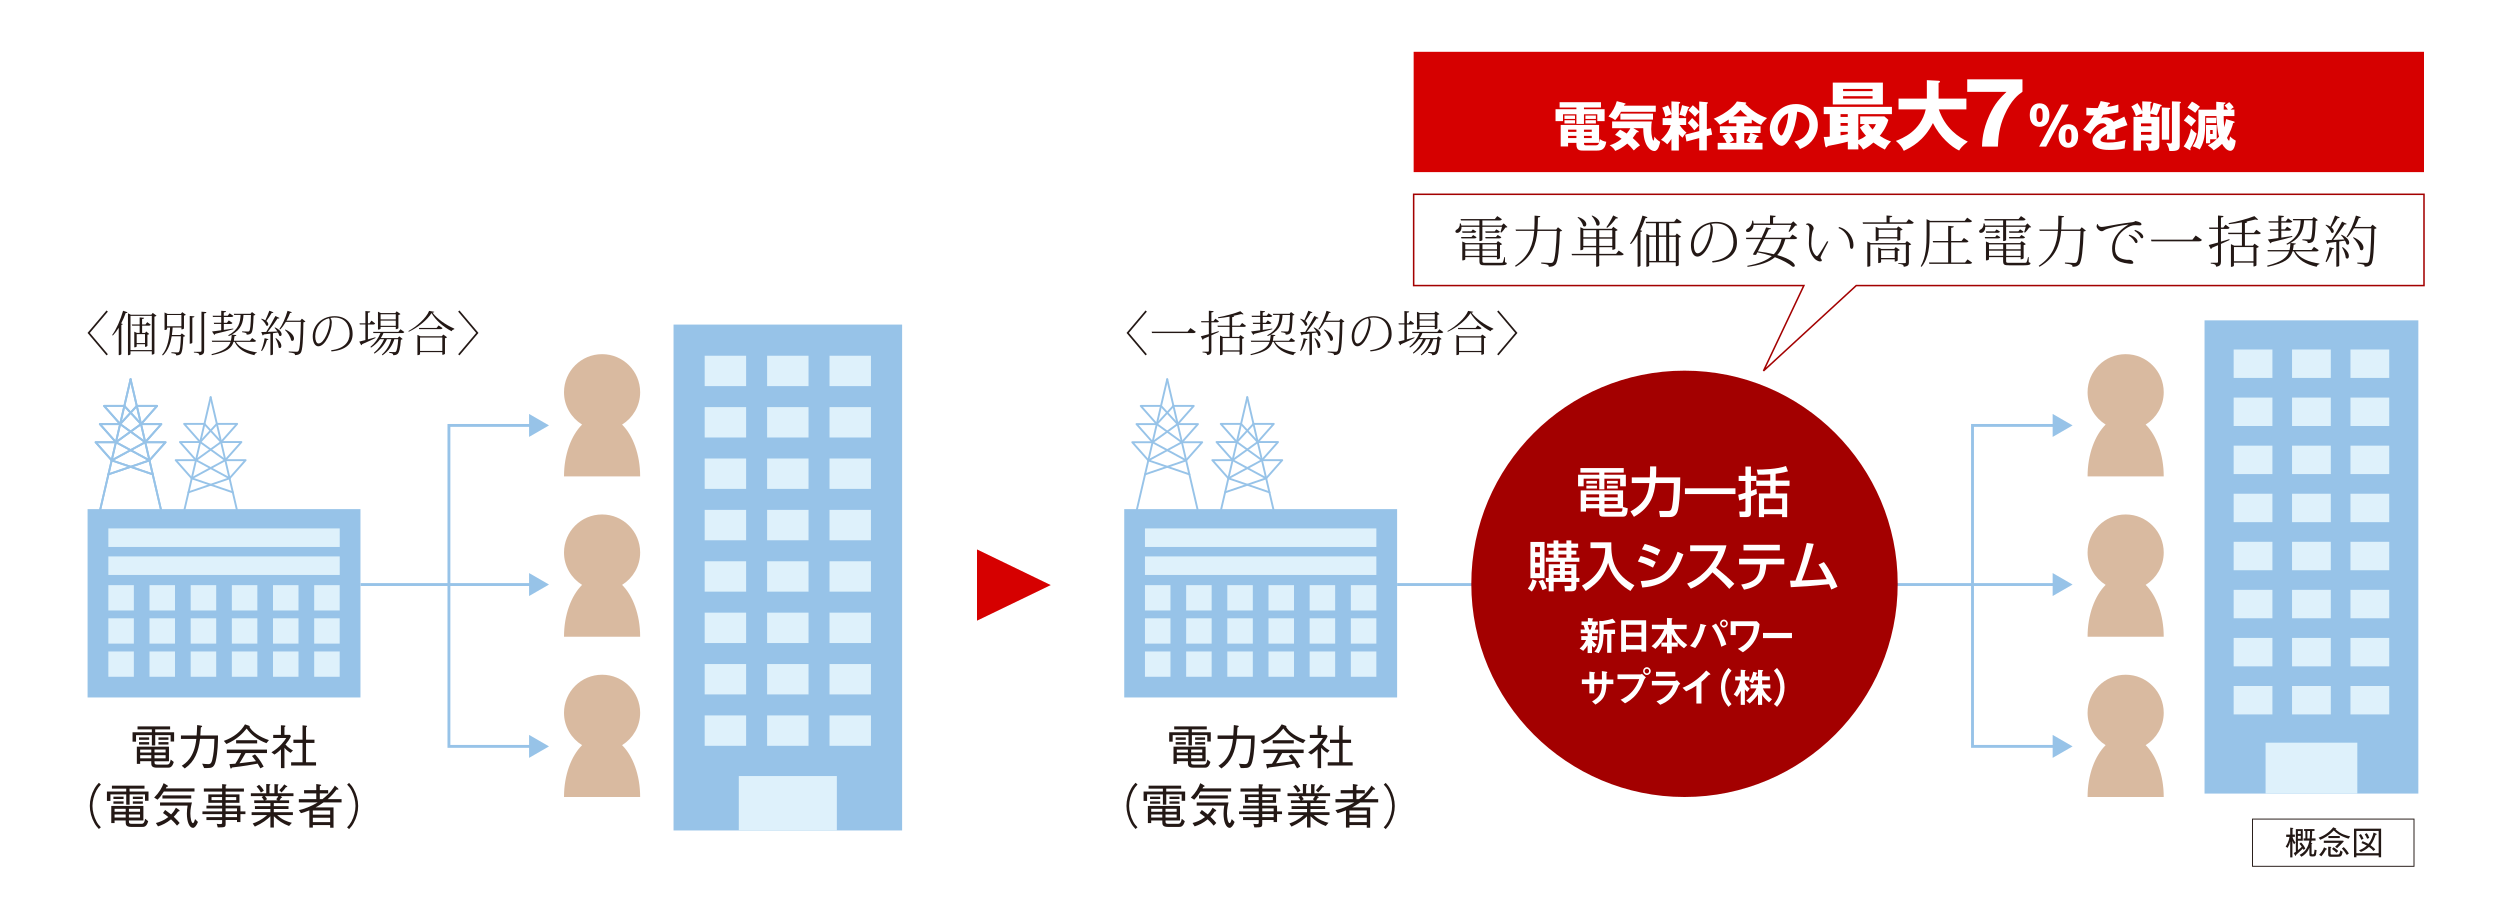 <?xml version="1.0" encoding="UTF-8"?>
<svg id="_レイヤー_2" data-name="レイヤー 2" xmlns="http://www.w3.org/2000/svg" viewBox="0 0 650 237.85">
  <defs>
    <style>
      .cls-1 {
        fill: #231815;
      }

      .cls-2 {
        stroke-linecap: round;
        stroke-linejoin: round;
        stroke-width: .5px;
      }

      .cls-2, .cls-3, .cls-4 {
        fill: none;
      }

      .cls-2, .cls-4 {
        stroke: #97c3e8;
      }

      .cls-5 {
        stroke: #a30000;
        stroke-width: .4px;
      }

      .cls-5, .cls-6 {
        fill: #fff;
      }

      .cls-7 {
        fill: #97c3e8;
      }

      .cls-8 {
        fill: #def1fb;
      }

      .cls-3 {
        stroke: #231815;
        stroke-width: .25px;
      }

      .cls-4 {
        stroke-miterlimit: 10;
        stroke-width: .75px;
      }

      .cls-9 {
        fill: #d60000;
      }

      .cls-10 {
        fill: #d9baa0;
      }

      .cls-11 {
        fill: #a30000;
      }
    </style>
  </defs>
  <g id="_レイヤー_1-2" data-name="レイヤー 1">
    <g>
      <rect class="cls-6" width="650" height="237.85"/>
      <g>
        <g>
          <rect class="cls-9" x="367.55" y="13.47" width="262.69" height="31.28"/>
          <g>
            <path class="cls-6" d="M411.83,28.4h5.37v3.1h-1.9v-1.79h-3.47v2.51h-1.96v-2.51h-3.49v1.79h-1.94v-3.1h5.43v-.44h-4.37v-1.38h10.75v1.38h-4.42v.44ZM411.83,39.16c-1.04,0-1.96,0-1.96-1.57v-.44h-2.17v.93h-1.92v-5.6h9.98v4.55c.07-.18.11-.39.19-.88.6.43.92.56,1.68.71-.3,2.03-1.25,2.29-2.49,2.29h-3.33ZM409.5,30.04v.88h-2.74v-.88h2.74ZM409.5,31.25v.85h-2.74v-.85h2.74ZM409.87,33.72h-2.17v.56h2.17v-.56ZM409.87,35.33h-2.17v.57h2.17v-.57ZM411.83,34.28h2.03v-.56h-2.03v.56ZM411.83,35.9h2.03v-.57h-2.03v.57ZM414.89,37.79c.58,0,.71-.24.85-.64h-3.9c0,.58.06.64.69.64h2.36ZM414.93,30.04v.88h-2.72v-.88h2.72ZM414.93,31.25v.85h-2.72v-.85h2.72Z"/>
            <path class="cls-6" d="M430.5,27.46v1.6h-9.04c-.72,1.25-1.12,1.75-1.53,2.18-.49-.4-.75-.56-1.74-.97,1.01-1.12,1.79-2.54,2.18-3.97l2.04.54c.1.03.24.06.24.18,0,.11-.14.15-.32.21-.03.08-.07.17-.1.24h8.26ZM421.2,33.71c.44.21.82.4,1.74,1.01.19-.24.68-.82.96-1.39h-4.75v-1.75h10.32c-.04.29-.15,1.01-.15,1.97,0,1.94.42,3.01.57,3.01s.24-.82.26-1.04c.35.5.74.92,1.5,1.35-.11.6-.49,2.4-1.51,2.4s-2.9-1.33-2.89-5.94h-2.6l1.18.68c.12.07.25.15.25.25,0,.17-.19.15-.46.12-.28.4-.82,1.15-1.11,1.51,1.11.97,1.65,1.61,1.9,1.9-.79.51-1.4,1.11-1.62,1.33-.76-.92-.99-1.17-1.69-1.79-1.28,1.07-2.11,1.5-3.15,1.9-.29-.54-.53-.81-1.43-1.47.92-.28,1.93-.68,3.1-1.68-.71-.54-1.33-.83-1.71-1.01l1.31-1.37ZM429.78,31.1h-8.48v-1.57h8.48v1.57Z"/>
            <path class="cls-6" d="M436.5,39.14h-1.93v-3.01c-.51.78-.81,1.1-1.08,1.39-.85-.79-1.28-.99-1.64-1.15,1-.92,2-2.08,2.55-3.86h-2.11v-1.79h2.28v-1.01c-.83.29-1.26.54-1.58.72-.11-.61-.33-1.5-.81-2.46l1.54-.56c.32.62.69,1.56.85,2.12v-3.17l1.89.11c.18.01.39.03.39.22,0,.17-.22.26-.35.31v3.71h1.9v1.79h-1.71c.72,1.1,1.4,1.65,1.79,1.97-.4.38-.64.65-1.01,1.33-.43-.36-.64-.56-.97-.9v4.24ZM438.95,27.75c.12.03.28.08.28.18,0,.11-.18.21-.31.28-.11.4-.36,1.22-.76,2.17-.54-.31-.9-.43-1.53-.54.17-.47.5-1.51.71-2.51l1.61.43ZM444.83,33.32l.33,1.69-1.39.36v3.74h-1.97v-3.21l-3.32.89-.32-1.78,3.64-.93v-4.86c-.47.39-.74.69-1.1,1.15-.38-.51-1.29-1.35-1.72-1.69l1.15-1.32c.68.54,1.29,1.11,1.67,1.58v-2.54l1.96.17c.11.01.31.03.31.18,0,.11-.15.21-.29.29v6.54l1.05-.26ZM439.95,30.69c.74.67,1.24,1.18,1.78,1.93-.35.35-.72.75-1.21,1.28-.44-.65-1.08-1.38-1.71-1.92l1.14-1.29Z"/>
            <path class="cls-6" d="M453.5,32.83h4.25v1.75h-2.5l1.78.71c.12.05.21.08.21.17,0,.15-.22.18-.44.19-.24.61-.4,1.03-.67,1.5h2.12v1.71h-11.65v-1.71h2.32c-.33-.76-.53-1.11-1.08-1.83l1.36-.74h-2.03v-1.75h4.3v-.78h-2v-.97c-.92.58-1.17.75-2.31,1.38-.51-.65-1-1.17-1.61-1.58,3.87-1.65,5.62-3.72,6.04-4.5l2.26.25c.08.01.18.03.18.14,0,.14-.14.21-.28.25,2.32,2.44,4.57,3.26,5.68,3.67-.26.22-1.24,1.11-1.53,1.8-.94-.4-1.49-.74-2.44-1.4v.97h-1.97v.78ZM451.47,34.58h-1.76c.18.22.69.9,1.14,1.88-.58.32-.85.47-1.18.69h1.8v-2.57ZM454.35,30.26c-.79-.6-1.24-1.01-1.83-1.71-.71.8-1.54,1.46-1.88,1.71h3.71ZM453.5,37.15h1.69c-.56-.31-.82-.43-1.08-.54.6-.89.88-1.64,1-2.03h-1.61v2.57Z"/>
            <path class="cls-6" d="M466.56,36.78c3.01-.56,3.9-2.89,3.9-4.33,0-1.12-.6-3.19-3.21-3.4-.43,5.08-2.53,8.87-4,8.87-1.08,0-3.1-1.83-3.1-4.4,0-2.99,2.72-6.47,6.8-6.47,3.04,0,5.69,2.07,5.69,5.39,0,.64-.06,2.42-1.64,4.29-.85.99-1.83,1.5-3.01,2.01-.46-.81-.76-1.22-1.44-1.96ZM462.21,33.35c0,1.07.6,1.87.89,1.87.33,0,.6-.62.75-.99.6-1.38,1.05-2.97,1.07-4.78-1.61.6-2.71,2.64-2.71,3.89Z"/>
            <path class="cls-6" d="M483.16,36.44c.85-.37,1.36-.66,2-1.13-.76-.85-1.17-1.44-1.59-2.14l1.32-.91h-1.24v-2h6.27l1.05.91c-.56,2.1-1.88,3.71-2.23,4.14,1.5.99,2.43,1.3,2.93,1.46-.87.91-.95,1.03-1.61,2.12-1.44-.74-2.43-1.42-2.97-1.83-1.36,1.2-2.25,1.63-2.66,1.83-.29-.47-.62-.93-1.26-1.52v1.48h-2.74v-2.02c-1.65.45-3.5.82-5.19,1.13-.14.21-.23.35-.39.35-.19,0-.27-.21-.31-.47l-.37-2.23c.47,0,.85,0,1.57-.08v-5.85h-1.57v-1.9h17.73v1.9h-8.74v6.76ZM489.55,21.47v5.69h-13.03v-5.69h13.03ZM480.42,29.68h-1.88v.72h1.88v-.72ZM480.42,31.98h-1.88v.72h1.88v-.72ZM480.42,34.29h-1.88v.91c1.22-.19,1.36-.21,1.88-.33v-.58ZM486.87,23.7v-.58h-7.67v.58h7.67ZM479.2,25.02v.62h7.67v-.62h-7.67ZM485.79,32.27c.41.68.99,1.32,1.09,1.42.54-.68.72-1.05.87-1.42h-1.96Z"/>
            <path class="cls-6" d="M493.62,28.44v-2.8h7.36v-4.8l3.05.16c.12,0,.37.02.37.25,0,.16-.19.25-.37.31v4.08h7.23v2.8h-7.17c1.69,5.01,5.21,7.25,7.54,8.39-1.63,1.26-2,1.88-2.25,2.31-1.96-.87-5.05-3.57-6.82-7.15-2.39,4.66-5.54,6.25-7.58,7.23-.5-1.09-1.09-1.77-2.06-2.58,1.63-.64,6.49-2.49,7.77-8.2h-7.07Z"/>
            <path class="cls-6" d="M511.48,23.88v-3.26h14.36v3.24c-.95.67-2.93,2.06-4.68,6.08-1.44,3.26-1.6,5.88-1.71,8.17h-4.13c.04-1.27.13-4.22,1.93-8.17,1.44-3.13,2.86-4.53,4.44-6.06h-10.21Z"/>
            <path class="cls-6" d="M530.28,26.86c1.64,0,2.56,1.19,2.56,3.07s-.9,3.05-2.56,3.05-2.54-1.26-2.54-3.05.85-3.07,2.54-3.07ZM530.28,31.74c.81,0,.81-1.12.81-1.81,0-.88-.06-1.82-.81-1.82-.8,0-.8,1.12-.8,1.82,0,.88.06,1.81.8,1.81ZM530.18,38.11l5.87-10.94h1.82l-5.87,10.94h-1.82ZM537.78,32.29c1.64,0,2.54,1.19,2.54,3.05s-.9,3.07-2.54,3.07-2.55-1.26-2.55-3.07.86-3.05,2.55-3.05ZM537.78,37.16c.81,0,.81-1.12.81-1.82,0-.86-.06-1.8-.81-1.8-.8,0-.8,1.11-.8,1.8,0,.89.06,1.82.8,1.82Z"/>
            <path class="cls-6" d="M548.29,26.67c.08.01.28.06.28.25s-.25.21-.35.21l-.32.68c.4-.06,1.72-.24,2.88-.65v2.06c-2.07.36-2.32.4-3.96.6-.17.29-.19.35-.54.96.5-.28,1.1-.28,1.21-.28.71,0,1.6.42,2.03,1.18,2.05-.99,2.29-1.08,2.8-1.37l.82,2.22c-1.54.49-2.35.78-3.17,1.12.03.4.04.83.04,1.25,0,.62-.03,1.01-.04,1.39-.44-.03-.94-.03-1.39-.03s-.53,0-.81.03c.06-.44.08-.72.1-1.58-.86.53-1.74,1.11-1.74,1.68,0,.62,1.42.67,2.12.67,1.53,0,2.97-.25,4.44-.68-.18.69-.28,1.54-.26,2.21-1.26.29-2.57.4-3.87.4-.93,0-4.54,0-4.54-2.46,0-1.64,2.21-3.01,3.72-3.8-.22-.61-.71-.69-1.04-.69-1.44,0-2.42,1.55-3.18,2.79l-1.93-1.1c.92-.97,2.3-2.89,2.82-3.74-.75.03-1.36.03-1.96.01v-2.01c.44.04,1.25.11,2.19.11.4,0,.57,0,.79-.01.51-1.07.62-1.44.74-1.82l2.11.42Z"/>
            <path class="cls-6" d="M556.99,26.35l2.19.1c.11,0,.24.07.24.18,0,.12-.07.15-.31.28v2.22c.49-1.01.68-1.86.81-2.44l1.94.54c.1.03.18.1.18.2,0,.17-.17.21-.36.25-.1.35-.33,1.26-.9,2.35-.76-.28-.96-.33-1.67-.47v.83h2.32v7.37c0,.74-.11,1.56-2.76,1.43-.06-.89-.28-1.29-.8-2.01.8.12.9.14,1.08.14.4,0,.43-.28.43-.46v-.33h-2.71v2.62h-1.96v-8.76h2.28v-.85c-.79.24-1.1.35-1.64.67-.36-1.11-.72-1.79-1.21-2.51l1.6-.9c.31.43.83,1.18,1.25,2.18v-2.61ZM559.37,32.83v-.74h-2.71v.74h2.71ZM559.37,35.04v-.74h-2.71v.74h2.71ZM563.98,28.03c.12,0,.28.06.28.18,0,.15-.14.24-.28.32v7.79h-1.9v-8.37l1.9.08ZM566.73,26.44c.17,0,.31.08.31.19,0,.15-.21.25-.31.29v10.91c0,1.18-.62,1.5-2.71,1.43-.04-.38-.12-.97-.75-2.1.26.06.88.15,1.01.15.42,0,.42-.32.42-.62v-10.34l2.03.08Z"/>
            <path class="cls-6" d="M567.74,38.07c1.15-1.58,1.64-3.24,1.93-4.64.61.67.94.96,1.47,1.29-.5,1.74-.99,2.82-1.68,3.93.06.1.08.24.08.29,0,.1-.04.14-.11.14-.06,0-.11-.03-.15-.06l-1.54-.96ZM568.99,29.85c.47.29,1.19.78,2,1.51-.33.36-.94,1.08-1.24,1.53-.61-.64-1.42-1.25-1.96-1.58l1.19-1.46ZM569.91,26.42c.83.39,1.71,1.01,2.07,1.33-.24.25-.33.38-1.21,1.58-.71-.56-1.18-.85-2.03-1.35l1.17-1.57ZM580.7,31.54c.15.04.31.1.31.22,0,.17-.18.19-.39.22-.21.79-.75,2.47-1.6,3.85.1.21.35.74.53.74.15,0,.22-.94.24-1.12.56.58,1.21.97,1.51,1.12-.17,1.36-.5,2.64-1.42,2.64s-1.74-1.1-2.14-1.8c-.54.51-1.08.99-2.18,1.68-.31-.44-1.12-1.05-1.53-1.28.32-.17,1.43-.76,2.28-1.6h-1.67v1.04h-1.08v-4.76h2.78v3.69c.33-.32.47-.5.61-.67-.49-1.65-.61-4.24-.67-5.33h-2.94v2.51c0,3.24-.61,4.86-1.42,6.17-.18-.1-1.01-.6-1.86-.85.54-.57,1.53-2.21,1.53-5.25v-4.25h4.64c-.03-1.06-.01-1.44,0-2.06l2.1.18c.19.01.29.03.29.12,0,.14-.28.28-.43.36,0,.15-.03.92-.03,1.39h1.1c-.44-.65-.71-.9-.88-1.06l1.21-.89c.17.15.76.72,1.18,1.35-.19.12-.51.32-.83.6h1v1.67h-2.79c0,1.6.14,2.79.15,2.92.15-.53.43-1.61.47-2.12l1.93.57ZM576.21,32.01h-2.6v-1.4h2.6v1.4ZM575.3,33.8h-.65v1.04h.65v-1.04Z"/>
          </g>
        </g>
        <g>
          <g>
            <rect class="cls-7" x="573.18" y="83.29" width="55.59" height="123.04"/>
            <g>
              <rect class="cls-8" x="580.75" y="90.87" width="10.08" height="7.39"/>
              <rect class="cls-8" x="595.93" y="90.87" width="10.08" height="7.39"/>
              <rect class="cls-8" x="611.12" y="90.87" width="10.08" height="7.39"/>
              <rect class="cls-8" x="580.75" y="103.37" width="10.08" height="7.39"/>
              <rect class="cls-8" x="595.93" y="103.37" width="10.08" height="7.39"/>
              <rect class="cls-8" x="611.12" y="103.37" width="10.08" height="7.39"/>
              <rect class="cls-8" x="580.75" y="115.87" width="10.08" height="7.39"/>
              <rect class="cls-8" x="595.93" y="115.87" width="10.08" height="7.39"/>
              <rect class="cls-8" x="611.12" y="115.87" width="10.08" height="7.39"/>
              <rect class="cls-8" x="580.75" y="128.37" width="10.08" height="7.39"/>
              <rect class="cls-8" x="595.93" y="128.37" width="10.08" height="7.39"/>
              <rect class="cls-8" x="611.12" y="128.37" width="10.08" height="7.39"/>
              <rect class="cls-8" x="580.75" y="140.87" width="10.08" height="7.39"/>
              <rect class="cls-8" x="595.93" y="140.87" width="10.08" height="7.39"/>
              <rect class="cls-8" x="611.12" y="140.87" width="10.08" height="7.39"/>
              <rect class="cls-8" x="580.75" y="153.36" width="10.08" height="7.39"/>
              <rect class="cls-8" x="595.93" y="153.36" width="10.08" height="7.39"/>
              <rect class="cls-8" x="611.12" y="153.36" width="10.08" height="7.39"/>
              <rect class="cls-8" x="580.75" y="165.86" width="10.08" height="7.39"/>
              <rect class="cls-8" x="595.93" y="165.86" width="10.08" height="7.39"/>
              <rect class="cls-8" x="611.12" y="165.86" width="10.08" height="7.39"/>
              <rect class="cls-8" x="580.75" y="178.36" width="10.08" height="7.39"/>
              <rect class="cls-8" x="595.93" y="178.36" width="10.08" height="7.39"/>
              <rect class="cls-8" x="611.12" y="178.36" width="10.08" height="7.39"/>
            </g>
            <rect class="cls-8" x="589.05" y="193.1" width="23.85" height="13.24"/>
          </g>
          <g>
            <g>
              <line class="cls-2" x1="25.61" y1="134.41" x2="33.95" y2="98.61"/>
              <polyline class="cls-2" points="32.34 105.54 27.06 105.54 31.24 110.26 31.24 110.26"/>
              <polyline class="cls-2" points="31.24 110.26 25.96 110.26 30.14 114.98 30.14 114.98"/>
              <polyline class="cls-2" points="30.14 114.98 24.86 114.98 29.04 119.7 29.04 119.7"/>
              <line class="cls-2" x1="42.29" y1="134.41" x2="33.95" y2="98.61"/>
              <polyline class="cls-2" points="35.57 105.54 40.84 105.54 36.67 110.26 36.67 110.26"/>
              <polyline class="cls-2" points="36.67 110.26 41.94 110.26 37.76 114.98 37.76 114.98"/>
              <polyline class="cls-2" points="37.76 114.98 43.04 114.98 38.86 119.7 38.86 119.7"/>
              <polyline class="cls-2" points="28.19 123.33 38.86 119.7 30.14 114.98 36.67 110.26 32.34 105.54"/>
              <polyline class="cls-2" points="39.71 123.33 29.04 119.7 37.76 114.98 31.24 110.26 35.57 105.54"/>
            </g>
            <g>
              <line class="cls-4" x1="363.25" y1="151.98" x2="534.57" y2="151.98"/>
              <polygon class="cls-7" points="533.69 154.97 538.87 151.98 533.69 148.99 533.69 154.97"/>
            </g>
            <g>
              <path class="cls-1" d="M298.18,81.02l-4.69,5.54,4.69,5.54-.34.3-4.94-5.84,4.94-5.84.34.3Z"/>
              <path class="cls-1" d="M299.44,86.23h9.33l.74-.94,1.4.98c-.12.25-.31.33-.69.33h-10.69l-.1-.36Z"/>
              <path class="cls-1" d="M314.96,86.68c.6-.18,1.24-.38,1.88-.58l.06.2-1.94.89v3.99c0,.6-.15,1.04-1.1,1.15,0-.56-.48-.64-1.2-.7v-.2h1.36c.21,0,.28-.06.28-.26v-3.69c-.43.19-.88.39-1.36.59-.05.15-.14.25-.25.3l-.48-.93c.44-.1,1.19-.3,2.09-.56v-3.07h-1.94l-.09-.31h2.03v-2.71l1.24.11c-.02.2-.09.29-.58.35v2.25h.54l.49-.64.93.68c-.1.19-.22.27-.58.27h-1.38v2.87ZM323.97,84.71c-.1.19-.25.28-.59.28h-3.02v2.59h1.8l.35-.46,1,.71c-.09.11-.29.21-.55.26v3.92s-.21.26-.68.26v-.86h-4.4v.7s-.11.25-.68.25v-5.13l.74.35h1.74v-2.59h-3.04l-.09-.31h3.13v-2.35c-.96.17-1.99.33-2.94.41l-.06-.24c2-.34,4.5-1.06,5.81-1.59l.84.76s-.12.07-.21.07c-.11,0-.24-.02-.39-.09-.6.15-1.31.33-2.1.48l.26.02c-.01.19-.15.26-.53.33v2.19h2.03l.54-.7,1.04.74ZM322.29,87.89h-4.4v3.2h4.4v-3.2Z"/>
              <path class="cls-1" d="M336.74,88.59c-.1.19-.24.29-.59.29h-4.69c1,1.56,3,2.39,5.44,2.73v.14c-.31.06-.53.28-.62.6-2.45-.55-4.19-1.55-5.13-3.47h-.3c-.45,1.55-1.65,2.64-5.62,3.47l-.11-.26c3.3-.84,4.5-1.81,4.97-3.2h-4.79l-.09-.31h4.97c.12-.48.17-.99.2-1.56-.23.12-.48.25-.74.36l-.17-.2c2.8-1.51,3.14-3.43,3.22-5.29h-1.66l-.1-.31h4.37l.36-.45.91.7c-.09.1-.24.16-.49.2-.08,2.73-.23,4.27-.66,4.64-.28.24-.61.34-1.13.34,0-.44-.21-.51-1.2-.64v-.21c.42.01,1.19.04,1.46.04.21,0,.3,0,.4-.1.26-.29.39-1.71.45-4.2h-1.94c-.12,1.89-.51,3.7-3.04,5.1l1.18.11c-.01.15-.11.24-.48.29-.04.43-.09.81-.17,1.19h4.19l.55-.71,1.06.74ZM330.79,85.6c-1.04.3-2.54.7-4.67,1.19-.05.15-.15.24-.26.28l-.59-.89c.51-.05,1.36-.16,2.38-.31v-1.65h-1.85l-.08-.31h1.93v-1.51h-2.15l-.08-.31h2.23v-1.29l1.26.1c-.01.21-.18.28-.6.34v.85h1.03l.49-.64.98.68c-.11.2-.25.28-.58.28h-1.91v1.51h.81l.49-.62.95.66c-.1.19-.23.27-.56.27h-1.69v1.55l2.45-.36.03.2Z"/>
              <path class="cls-1" d="M339.94,88.18c-.04.14-.11.21-.4.21-.3,1.06-.76,2.2-1.3,2.89l-.21-.11c.36-.75.73-2.04.91-3.24l1,.25ZM338.13,82.85c.41.12.74.28.99.44.33-.69.73-1.65,1.05-2.5l1.05.41c-.05.15-.15.2-.44.17-.42.7-.94,1.5-1.4,2.1.38.3.51.62.51.86,0,.22-.13.38-.3.38-.08,0-.16-.03-.25-.1-.18-.55-.79-1.26-1.3-1.64l.09-.12ZM342.81,82.68c-.05.09-.15.14-.29.14-.06,0-.14-.01-.21-.03-.64,1.01-1.65,2.4-2.56,3.5.74-.02,1.61-.06,2.53-.1-.23-.36-.5-.71-.75-.96l.12-.11c1.3.61,1.71,1.34,1.71,1.8,0,.28-.15.45-.34.45-.09,0-.19-.04-.29-.12-.05-.24-.16-.53-.33-.8l-1.29.19v5.48s-.09.23-.66.23v-5.61c-.53.06-1.09.15-1.73.22-.06.16-.17.23-.3.25l-.35-.88c.3,0,.75,0,1.29-.03.81-1.24,1.76-2.92,2.38-4.14l1.06.51ZM341.91,87.91c1.04.76,1.38,1.51,1.38,2,0,.36-.18.59-.39.59-.1,0-.21-.05-.31-.16-.05-.71-.46-1.74-.84-2.35l.16-.08ZM348.63,82.85l.93.75c-.09.1-.25.17-.53.2-.06,4.19-.2,7.43-.75,8-.34.34-.66.51-1.43.53,0-.21-.09-.38-.21-.45-.2-.1-.86-.2-1.43-.26v-.24c.65.04,1.59.08,2.01.08.26,0,.35-.03.49-.16.44-.46.56-3.62.65-7.62h-3.9c-.46.79-.96,1.49-1.49,2l-.2-.12c.79-1.06,1.61-2.93,2.13-4.75l1.11.36c-.05.14-.14.21-.45.2-.26.69-.58,1.38-.93,2h3.59l.4-.5ZM344.35,85.68c1.7.76,2.23,1.74,2.23,2.35,0,.36-.19.6-.42.6-.1,0-.23-.05-.34-.15-.12-.89-.89-2.04-1.59-2.69l.12-.11Z"/>
              <path class="cls-1" d="M356.22,91.06c3.52-.43,4.82-2.24,4.82-4.27,0-2.25-1.1-4.23-3.98-4.23-.22,0-.75.05-1.05.11.26.21.39.73.39,1.19,0,2.29-1.65,6.18-3.5,6.18-.85,0-1.45-1.04-1.45-2.55,0-2.94,2.4-5.28,5.67-5.28,3.08,0,4.7,1.93,4.7,4.64,0,2.31-1.55,4.17-5.5,4.52l-.09-.31ZM355.67,82.75c-1.93.44-3.57,2.24-3.57,4.72,0,1,.31,1.84.84,1.84,1.5,0,2.93-3.69,2.93-5.73,0-.33-.09-.71-.2-.83Z"/>
              <path class="cls-1" d="M365.8,88.24c.6-.16,1.26-.35,1.93-.54l.06.18c-.81.39-1.95.94-3.48,1.6-.05.15-.14.25-.25.3l-.51-.96c.34-.08.9-.21,1.59-.4v-4.05h-1.45l-.08-.31h1.53v-3.19l1.26.11c-.01.21-.18.28-.6.34v2.74h.42l.49-.7.96.74c-.1.19-.24.28-.58.28h-1.3v3.88ZM375.26,86.32c-.09.19-.24.28-.59.28h-4.83c-.19.45-.42.88-.69,1.29h4.42l.38-.44.89.7c-.08.09-.24.15-.48.17-.15,2.17-.43,3.38-.9,3.73-.29.23-.61.3-1.1.3,0-.35-.11-.51-1.03-.61v-.23c.34.01,1.05.04,1.29.04.21,0,.3,0,.41-.1.3-.25.5-1.34.64-3.25h-1.01c-.55,1.71-1.55,3.12-3.09,4.19l-.15-.21c1.21-1.06,2.01-2.44,2.46-3.98h-1.15c-.68,1.5-1.79,2.79-3.23,3.74l-.16-.2c1.16-.95,2.09-2.21,2.65-3.54h-1.06c-.61.85-1.4,1.59-2.34,2.19l-.16-.2c1.18-.96,2.08-2.23,2.63-3.59h-1.84l-.09-.31h6.57l.54-.69,1.03.73ZM369.09,85.01v.46s-.08.22-.68.22v-4.65l.74.35h3.77l.35-.45,1,.71c-.09.1-.3.2-.55.25v3.43s-.21.26-.68.26v-.59h-3.95ZM373.04,81.71h-3.95v1.33h3.95v-1.33ZM369.09,84.7h3.95v-1.35h-3.95v1.35Z"/>
              <path class="cls-1" d="M376.33,86.07c2.15-1.16,4.68-3.4,5.38-5.24l1.34.23c-.04.14-.17.2-.47.23,1.28,1.64,3.42,3.18,5.68,4.15l-.02.19c-.33.04-.59.25-.68.5-2.21-1.16-4.17-2.89-5.22-4.72-1.13,1.81-3.57,3.77-5.92,4.85l-.09-.19ZM385.02,87.43l.36-.45,1,.71c-.09.1-.3.21-.55.26v4.05s-.21.25-.69.25v-.7h-5.79v.55s-.09.24-.68.24v-5.27l.75.35h5.59ZM384.19,84.61l1.01.69c-.1.2-.25.28-.6.28h-5.46l-.09-.31h4.59l.54-.65ZM379.35,91.25h5.79v-3.49h-5.79v3.49Z"/>
              <path class="cls-1" d="M389.26,81.02l.34-.3,4.94,5.84-4.94,5.84-.34-.3,4.69-5.54-4.69-5.54Z"/>
            </g>
            <g>
              <polygon class="cls-5" points="630.24 50.51 367.55 50.51 367.55 74.24 469.01 74.24 458.5 96.44 482.63 74.24 630.24 74.24 630.24 50.51"/>
              <g>
                <path class="cls-1" d="M384.65,58.99h-4.66c.04.94-.5,1.56-1.13,1.56-.33,0-.46-.19-.46-.38,0-.2.16-.39.36-.5.51-.22.87-.88.79-1.57h.26c.06.17.12.36.14.53h4.69v-1.31h-4.79l-.09-.36h8.89l.64-.78,1.2.82c-.12.22-.27.32-.68.32h-4.39v1.31h5.02l.52-.55.98.95c-.1.1-.26.13-.53.14-.26.4-.72,1-1.08,1.31l-.23-.12c.13-.32.3-.91.42-1.39h-5.1v3.44c0,.07-.26.26-.66.26h-.12v-3.7ZM383.02,61.12l.89.56c-.1.22-.26.3-.63.3h-3.31l-.1-.36h2.7l.45-.51ZM380.15,60.15h2.37l.43-.5.88.56c-.1.22-.25.32-.64.32h-2.94l-.1-.38ZM391.3,66.85v1.31c.4.16.46.17.46.3,0,.35-.38.52-1.65.52h-3.9c-1.29,0-1.56-.14-1.56-1.21v-.91h-3.68v.56s-.1.29-.78.29v-4.92l.88.4h8.01l.39-.51,1.08.78c-.09.12-.3.23-.56.27v3.41s-.25.29-.78.29v-.58h-3.78v.97c0,.46.07.51.77.51h3.94c.33,0,.5,0,.61-.16.1-.16.23-.65.38-1.33h.17ZM384.65,63.55h-3.68v1.26h3.68v-1.26ZM380.97,66.5h3.68v-1.33h-3.68v1.33ZM389.22,63.55h-3.78v1.26h3.78v-1.26ZM385.43,66.5h3.78v-1.33h-3.78v1.33ZM386.26,61.98l-.1-.36h2.77l.48-.53.94.59c-.12.22-.26.3-.63.3h-3.45ZM389.06,59.63l.91.58c-.1.22-.26.32-.64.32h-3.06l-.1-.38h2.44l.45-.52Z"/>
                <path class="cls-1" d="M405.08,59.09l1.1.88c-.12.1-.29.17-.61.22-.14,4.36-.46,7.94-1.18,8.6-.4.4-.81.56-1.7.58,0-.45-.09-.65-1.98-.85v-.27c.79.06,1.96.12,2.44.12.33,0,.43-.03.62-.2.56-.53.84-3.98,1-8.13h-5.04c-.29,3.46-1.33,6.83-5.63,9.32l-.2-.25c3.75-2.51,4.73-5.7,4.99-9.08h-4.73l-.12-.36h4.88c.07-1.18.07-2.4.07-3.61l1.5.13c-.03.2-.13.32-.62.36-.03,1.03-.04,2.08-.12,3.12h4.86l.46-.58Z"/>
                <path class="cls-1" d="M420.87,65.14l1.31.92c-.12.2-.29.32-.71.32h-5.67v2.71c0,.06-.27.27-.68.27h-.12v-2.99h-6.28l-.1-.36h6.38v-1.73h-3.35v.49s-.09.29-.76.29v-5.99l.87.42h7.29l.4-.53,1.16.84c-.1.1-.33.22-.62.27v4.59s-.25.3-.79.3v-.68h-3.39v1.73h4.37l.69-.88ZM410.27,56.4c1.65.53,2.17,1.36,2.17,1.92,0,.35-.2.58-.46.58-.1,0-.23-.04-.35-.14-.16-.75-.84-1.7-1.47-2.22l.12-.13ZM415.01,59.86h-3.35v1.83h3.35v-1.83ZM411.66,63.93h3.35v-1.88h-3.35v1.88ZM413.97,56.03c1.47.64,1.95,1.46,1.95,2.02,0,.38-.22.63-.48.63-.12,0-.25-.06-.38-.17-.07-.77-.68-1.79-1.24-2.38l.14-.1ZM419.19,59.86h-3.39v1.83h3.39v-1.83ZM415.8,63.93h3.39v-1.88h-3.39v1.88ZM417.65,59.08c.55-.71,1.24-1.91,1.78-3.07l1.26.62c-.06.12-.14.19-.33.19-.06,0-.13-.01-.22-.03-.66.94-1.52,1.88-2.27,2.45l-.22-.16Z"/>
                <path class="cls-1" d="M423.79,63.34c1.2-1.63,2.47-4.49,3.25-7.29l1.3.42c-.06.16-.17.25-.53.25-.38,1.08-.84,2.15-1.34,3.13l.49.19c-.04.13-.17.23-.43.26v8.8c-.01.06-.33.26-.62.26h-.14v-8.23c-.55.91-1.13,1.7-1.73,2.34l-.23-.13ZM437.24,57.71c-.12.22-.27.32-.69.32h-2.57v3.19h1.6l.4-.52,1.08.85c-.1.1-.27.19-.58.23v7.17c0,.06-.33.27-.65.27h-.13v-1.02h-6.91v.87c0,.07-.25.29-.64.29h-.1v-8.56l.91.42h1.59v-3.19h-2.58l-.09-.36h7.39l.68-.85,1.29.9ZM428.8,61.58v6.26h1.76v-6.26h-1.76ZM433.21,61.22v-3.19h-1.89v3.19h1.89ZM431.32,61.58v6.26h1.89v-6.26h-1.89ZM435.71,61.58h-1.73v6.26h1.73v-6.26Z"/>
                <path class="cls-1" d="M445.14,67.89c4.06-.49,5.56-2.58,5.56-4.92,0-2.6-1.27-4.88-4.59-4.88-.26,0-.87.06-1.21.13.3.25.45.84.45,1.37,0,2.64-1.91,7.13-4.04,7.13-.98,0-1.67-1.2-1.67-2.94,0-3.39,2.77-6.09,6.54-6.09,3.55,0,5.43,2.22,5.43,5.36,0,2.67-1.79,4.81-6.35,5.21l-.1-.36ZM444.51,58.3c-2.22.5-4.11,2.58-4.11,5.44,0,1.16.36,2.12.97,2.12,1.73,0,3.38-4.26,3.38-6.61,0-.38-.1-.82-.23-.95Z"/>
                <path class="cls-1" d="M467.29,61.85c-.13.22-.29.32-.69.32h-2.41c-.48,1.73-1.13,3.09-2.12,4.14,3.49,1,4.58,2.18,4.58,2.74,0,.19-.14.32-.35.32-.09,0-.17-.03-.27-.06-.88-.76-2.47-1.66-4.55-2.44-1.53,1.3-3.77,2.08-7.12,2.51l-.07-.27c2.89-.52,4.94-1.3,6.38-2.53-1.13-.38-2.4-.71-3.75-.98l-.33.64c-.07.03-.17.04-.27.04-.17,0-.38-.04-.58-.13.55-.9,1.39-2.48,2.12-3.98h-3.83l-.09-.36h4.08c.5-1.07.95-2.05,1.18-2.69l1.26.27c-.04.17-.19.26-.58.25-.23.5-.61,1.28-1.04,2.17h6.54l.65-.84,1.26.88ZM465.02,60.19c.22-.39.5-1.14.69-1.7h-9.77c-.07,1.1-.79,1.85-1.52,1.85-.35,0-.46-.2-.46-.38,0-.19.16-.39.36-.51.65-.29,1.26-1.1,1.24-2.08h.26c.07.26.1.52.12.75h4.26v-2.12l1.49.13c-.01.23-.19.33-.69.4v1.59h4.68l.58-.58,1.03,1c-.1.1-.27.13-.55.14-.36.5-1.01,1.23-1.52,1.62l-.19-.12ZM458.67,62.17c-.53,1.07-1.13,2.24-1.62,3.18,1.63.2,2.99.46,4.14.75.97-1.01,1.62-2.3,2.02-3.93h-4.55Z"/>
                <path class="cls-1" d="M469.52,58.36c.12-.2.33-.29.53-.29.68,0,1.5.65,1.5,1.34,0,.19-.14.38-.22.56-.09.25-.19.69-.23.91-.07.5-.17,1.37-.17,2.47,0,2.12,1.17,3.25,1.44,3.25.2,0,.3-.17.68-.66.36-.48,1.26-1.95,1.99-3.23l.32.12c-.61,1.18-1.67,3.16-1.96,3.9-.03.1-.06.19-.06.27s.03.16.07.2c.16.16.27.39.27.53,0,.19-.25.25-.53.25-.25,0-.91-.27-1.3-.66-1.17-1.18-1.54-2.76-1.54-4.06,0-1.1.09-2.63.16-3.51v-.19c0-.84-.45-1.16-.92-1.16l-.03-.04ZM478.16,59.02c2.5.66,3.74,2.93,3.74,4.65,0,.52-.1,1.04-.49,1.04-.23,0-.4-.2-.42-.64-.06-2.06-1.07-4.03-2.99-4.78l.16-.27Z"/>
                <path class="cls-1" d="M496.28,56.97l1.3.89c-.12.22-.27.33-.69.33h-12.51l-.1-.38h6.22v-1.79l1.49.13c-.01.22-.19.32-.69.39v1.27h4.33l.66-.85ZM495.37,63.19l.42-.52,1.14.84c-.09.1-.33.23-.62.27v4.42c0,.62-.13,1.02-1.34,1.17,0-.58-.45-.72-1.41-.76v-.2h1.66c.25,0,.3-.03.3-.22v-4.63h-9.24v5.53s-.07.27-.78.27v-6.58l.88.42h8.99ZM494.09,62.31c-.01.09-.42.27-.68.27h-.12v-.58h-4.85v.38s-.14.27-.76.27v-3.68l.85.4h4.62l.4-.52,1.15.82c-.09.1-.35.23-.62.29v2.34ZM492.89,64.25l1.07.76c-.09.1-.3.22-.55.26v2.45s-.25.29-.78.29v-.58h-3.55v.71s-.12.26-.75.26v-4.07l.82.39h3.35l.39-.48ZM488.45,61.65h4.85v-1.91h-4.85v1.91ZM489.08,67.08h3.55v-1.99h-3.55v1.99Z"/>
                <path class="cls-1" d="M501.69,57.78v3.28c0,2.51-.13,5.92-2.08,8.31l-.23-.14c1.4-2.44,1.53-5.41,1.53-8.17v-4.08l.95.45h8.96l.65-.84,1.26.88c-.12.22-.27.32-.69.32h-10.35ZM511.55,67.44l1.2.84c-.12.23-.27.32-.68.32h-10.44l-.1-.36h4.99v-5.22h-3.91l-.1-.36h4.01v-3.94l1.47.13c-.01.23-.19.33-.69.39v3.42h2.69l.62-.79,1.2.84c-.12.22-.27.32-.68.32h-3.83v5.22h3.62l.62-.79Z"/>
                <path class="cls-1" d="M520.82,58.99h-4.66c.04.94-.5,1.56-1.13,1.56-.33,0-.46-.19-.46-.38,0-.2.16-.39.36-.5.51-.22.87-.88.79-1.57h.26c.06.17.12.36.14.53h4.69v-1.31h-4.79l-.09-.36h8.89l.64-.78,1.2.82c-.12.22-.27.32-.68.32h-4.39v1.31h5.02l.52-.55.98.95c-.1.1-.26.13-.53.14-.26.4-.72,1-1.08,1.31l-.23-.12c.13-.32.3-.91.42-1.39h-5.1v3.44c0,.07-.26.26-.66.26h-.12v-3.7ZM519.19,61.12l.89.56c-.1.22-.26.3-.63.3h-3.31l-.1-.36h2.7l.45-.51ZM516.31,60.15h2.37l.43-.5.88.56c-.1.22-.25.32-.64.32h-2.94l-.1-.38ZM527.46,66.85v1.31c.4.16.46.17.46.3,0,.35-.38.52-1.65.52h-3.9c-1.29,0-1.56-.14-1.56-1.21v-.91h-3.68v.56s-.1.29-.78.29v-4.92l.88.4h8.01l.39-.51,1.08.78c-.09.12-.3.23-.56.27v3.41s-.25.29-.78.29v-.58h-3.78v.97c0,.46.07.51.77.51h3.94c.33,0,.5,0,.61-.16.1-.16.23-.65.38-1.33h.17ZM520.82,63.55h-3.68v1.26h3.68v-1.26ZM517.14,66.5h3.68v-1.33h-3.68v1.33ZM525.38,63.55h-3.78v1.26h3.78v-1.26ZM521.6,66.5h3.78v-1.33h-3.78v1.33ZM522.42,61.98l-.1-.36h2.77l.48-.53.94.59c-.12.22-.26.3-.63.3h-3.45ZM525.22,59.63l.91.58c-.1.22-.26.32-.64.32h-3.06l-.1-.38h2.44l.45-.52Z"/>
                <path class="cls-1" d="M541.25,59.09l1.1.88c-.12.1-.29.17-.61.22-.14,4.36-.46,7.94-1.18,8.6-.4.4-.81.56-1.7.58,0-.45-.09-.65-1.98-.85v-.27c.79.06,1.96.12,2.44.12.33,0,.43-.03.62-.2.56-.53.84-3.98,1-8.13h-5.04c-.29,3.46-1.33,6.83-5.63,9.32l-.2-.25c3.75-2.51,4.73-5.7,4.99-9.08h-4.73l-.12-.36h4.88c.07-1.18.07-2.4.07-3.61l1.5.13c-.03.2-.13.32-.62.36-.03,1.03-.04,2.08-.12,3.12h4.86l.46-.58Z"/>
                <path class="cls-1" d="M545.44,58.26c.04.43.45.75.95.75.25,0,.78-.07,1.14-.14,1.14-.23,4.69-.85,6.74-1.08.42-.04.79-.19.94-.33,1.17.25,1.57.49,1.57.88,0,.2-.22.26-.53.26s-.75-.06-1.15-.06c-1.5,0-3.52,1.53-4.32,2.83-.49.74-.88,1.98-.88,3.25,0,2.15,1.34,2.69,3,2.92.12.01.46.01.78.01.59,0,.98.42.98.75,0,.22-.19.3-.56.3-.13,0-.29-.01-.48-.03-3.62-.4-4.47-1.59-4.47-4,0-3.33,2.9-5.4,4.23-6.16v-.04c-1.72.16-5.62.97-6.28,1.49-.2.13-.38.26-.65.26-.62,0-1.34-.78-1.34-1.25,0-.29.09-.51.23-.61h.1ZM553.64,61.01c1.78.65,2.12,1.41,2.12,1.79,0,.25-.16.4-.3.4-.25,0-.35-.13-.46-.38-.2-.46-.78-1.14-1.54-1.59l.19-.23ZM555.11,59.77c1.78.65,2.14,1.43,2.14,1.79,0,.25-.17.4-.32.4-.25,0-.35-.13-.46-.38-.2-.46-.78-1.14-1.53-1.59l.17-.23Z"/>
                <path class="cls-1" d="M559.26,62.31h10.77l.85-1.08,1.62,1.13c-.14.29-.36.38-.79.38h-12.33l-.12-.42Z"/>
                <path class="cls-1" d="M577.45,62.83c.69-.2,1.43-.43,2.17-.66l.07.23-2.24,1.02v4.6c0,.69-.17,1.2-1.27,1.33,0-.65-.55-.74-1.39-.81v-.23h1.57c.25,0,.32-.07.32-.3v-4.26c-.49.22-1.01.45-1.57.68-.06.17-.16.29-.29.35l-.55-1.07c.5-.12,1.37-.35,2.41-.65v-3.54h-2.24l-.1-.36h2.34v-3.13l1.43.13c-.03.23-.1.33-.66.4v2.6h.62l.56-.74,1.07.78c-.12.22-.26.32-.66.32h-1.59v3.31ZM587.84,60.57c-.12.22-.29.32-.68.32h-3.48v2.99h2.08l.4-.53,1.15.82c-.1.13-.33.25-.63.3v4.52s-.25.3-.78.3v-1h-5.08v.81s-.13.29-.78.29v-5.92l.85.4h2.01v-2.99h-3.51l-.1-.36h3.61v-2.71c-1.11.2-2.29.38-3.39.48l-.07-.27c2.31-.39,5.2-1.23,6.7-1.83l.97.88c-.06.06-.14.09-.25.09-.13,0-.27-.03-.45-.1-.69.17-1.52.38-2.42.55l.3.03c-.01.22-.17.3-.61.38v2.53h2.34l.62-.81,1.2.85ZM585.91,64.23h-5.08v3.7h5.08v-3.7Z"/>
                <path class="cls-1" d="M602.86,65.04c-.12.22-.27.33-.68.33h-5.41c1.15,1.8,3.46,2.76,6.28,3.15v.16c-.36.07-.61.32-.72.69-2.83-.63-4.84-1.79-5.92-4h-.35c-.52,1.79-1.91,3.04-6.48,4l-.13-.3c3.81-.97,5.2-2.09,5.73-3.7h-5.53l-.1-.36h5.73c.14-.55.2-1.14.23-1.8-.26.14-.55.29-.85.42l-.2-.23c3.23-1.75,3.62-3.96,3.71-6.11h-1.92l-.12-.36h5.04l.42-.52,1.05.81c-.1.12-.27.19-.56.23-.09,3.15-.26,4.92-.76,5.36-.32.27-.71.39-1.3.39,0-.51-.25-.59-1.39-.74v-.25c.49.01,1.37.04,1.69.04.25,0,.35,0,.46-.12.3-.33.45-1.98.52-4.85h-2.24c-.14,2.18-.59,4.27-3.51,5.89l1.36.13c-.01.17-.13.27-.55.33-.04.49-.1.94-.2,1.37h4.84l.63-.82,1.23.85ZM596,61.59c-1.2.35-2.93.81-5.38,1.37-.06.17-.17.27-.3.32l-.68-1.02c.59-.06,1.57-.19,2.74-.36v-1.91h-2.14l-.09-.36h2.22v-1.75h-2.48l-.09-.36h2.57v-1.49l1.46.12c-.01.25-.2.32-.69.39v.98h1.18l.56-.74,1.13.78c-.13.23-.29.32-.66.32h-2.21v1.75h.94l.56-.72,1.1.76c-.12.22-.26.32-.65.32h-1.95v1.79l2.83-.42.03.23Z"/>
                <path class="cls-1" d="M606.85,64.57c-.04.16-.13.25-.46.25-.35,1.23-.88,2.54-1.5,3.33l-.25-.13c.42-.87.84-2.35,1.05-3.74l1.16.29ZM604.76,58.42c.48.14.85.32,1.14.5.38-.79.84-1.91,1.21-2.89l1.21.48c-.06.17-.17.23-.51.2-.49.81-1.08,1.73-1.62,2.42.43.35.59.72.59,1,0,.26-.14.43-.35.43-.09,0-.19-.03-.29-.12-.2-.63-.91-1.46-1.5-1.89l.1-.14ZM610.16,58.21c-.06.1-.17.16-.33.16-.07,0-.16-.01-.25-.03-.74,1.17-1.91,2.77-2.96,4.04.85-.03,1.86-.07,2.92-.12-.26-.42-.58-.82-.87-1.11l.14-.13c1.5.71,1.98,1.54,1.98,2.08,0,.32-.17.52-.39.52-.1,0-.22-.04-.33-.14-.06-.27-.19-.61-.38-.92l-1.49.22v6.32s-.1.26-.76.26v-6.47c-.61.07-1.26.17-1.99.26-.07.19-.2.26-.35.29l-.4-1.01c.35,0,.87,0,1.49-.03.94-1.43,2.04-3.36,2.74-4.78l1.23.59ZM609.12,64.25c1.2.88,1.59,1.75,1.59,2.31,0,.42-.2.68-.45.68-.12,0-.25-.06-.36-.19-.06-.82-.53-2.01-.97-2.71l.19-.09ZM616.87,58.42l1.07.87c-.1.12-.29.2-.61.23-.07,4.84-.23,8.58-.87,9.22-.39.39-.76.59-1.65.61,0-.25-.1-.43-.25-.52-.23-.12-1-.23-1.65-.3v-.27c.75.04,1.83.09,2.32.09.3,0,.4-.03.56-.19.5-.53.65-4.17.75-8.79h-4.5c-.53.91-1.11,1.72-1.72,2.31l-.23-.14c.91-1.23,1.86-3.38,2.45-5.49l1.29.42c-.06.16-.16.25-.52.23-.3.79-.66,1.59-1.07,2.31h4.14l.46-.58ZM611.93,61.68c1.96.88,2.57,2.01,2.57,2.71,0,.42-.22.69-.49.69-.12,0-.26-.06-.39-.17-.14-1.03-1.02-2.35-1.83-3.1l.14-.13Z"/>
              </g>
            </g>
            <g>
              <path class="cls-1" d="M309,191.14h-4.1v1.7h-.91v-2.45h5.02v-.74h-3.72v-.78h8.47v.78h-3.88v.74h4.92v2.41h-.91v-1.66h-4v2.68h-.88v-2.68ZM309.7,197.91v.29c0,.45.14.59.76.59h2.4c.43,0,.83-.01,1.05-1.31l.8.63c-.41,1.49-1.09,1.49-1.56,1.49h-2.83c-1.46,0-1.46-.66-1.46-1.35v-.33h-2.89v.68h-.86v-4.46h8.35v3.78h-3.75ZM305.67,192.34v-.61h2.64v.61h-2.64ZM305.67,193.57v-.61h2.64v.61h-2.64ZM308.86,195.65v-.76h-2.89v.76h2.89ZM308.86,197.16v-.8h-2.89v.8h2.89ZM312.59,194.88h-2.89v.76h2.89v-.76ZM312.59,197.16v-.8h-2.89v.8h2.89ZM310.73,192.34v-.61h2.6v.61h-2.6ZM310.73,193.57v-.61h2.6v.61h-2.6Z"/>
              <path class="cls-1" d="M316.77,199.1c.94-.59,3.32-2.09,3.8-6.98h-4v-.9h4.08c.04-.39.08-.98.14-2.71l1.04.16c.05.01.26.05.26.16s-.09.17-.35.34c-.06,1.14-.06,1.21-.12,2.05h4.59c0,1.54-.03,4.28-.59,6.66-.4,1.66-1,1.81-2.21,1.81h-.81l-.51-1.14c.41.05,1.06.12,1.56.12.73,0,.96-.29,1.29-2.24.24-1.44.31-2.85.34-4.32h-3.74c-.39,3.23-1.34,5.88-3.97,7.69l-.79-.71Z"/>
              <path class="cls-1" d="M338.8,193.23c-1.14-.43-2.23-1-3.18-1.75-.75-.59-1.41-1.29-1.96-2.06-.83,1.03-2.38,2.8-5.26,4.02l-.67-.81c2.61-.93,4.43-2.45,5.5-4.3l.95.33c.15.05.28.1.28.22,0,.06-.03.1-.05.16.71,1.24,2.52,2.55,5.04,3.39l-.65.81ZM333.37,195.81c-.79,1.39-1.28,2.18-1.58,2.64,1.14-.14,2.41-.28,3.5-.43.34-.05.58-.09.8-.12-.59-.8-.74-.99-1.04-1.34l.78-.43c.68.71,1.4,1.59,2.25,3.19l-.85.45c-.54-.94-.58-.99-.71-1.23-1.6.3-3.44.63-6.66,1.01-.08.12-.19.29-.26.29-.11,0-.16-.15-.19-.24l-.22-.94c.4,0,.65-.02,1.53-.1.78-1.14,1.35-2.37,1.54-2.77h-3.75v-.89h10.44v.89h-5.57ZM330.91,193.29v-.84h5.47v.84h-5.47Z"/>
              <path class="cls-1" d="M342.58,194.83c-.81.79-1.33,1.14-1.69,1.36l-.79-.59c2.21-1.3,3.43-3.02,3.85-3.72h-3.39v-.81h2.01v-2.5l.88.05c.09.01.3.03.3.15,0,.08-.03.1-.26.29v2.01h1.4l.29.33c-.35.8-.88,1.51-1.43,2.19.75.84,1.46,1.26,1.95,1.53l-.61.62c-.79-.45-1.23-.88-1.6-1.31v5.28h-.91v-4.88ZM348.18,188.58l.91.09c.1.01.26.04.26.14s-.08.16-.26.31v3.2h2.19v.85h-2.19v5.02h2.6v.85h-6.48v-.85h2.97v-5.02h-2.38v-.85h2.38v-3.74Z"/>
              <path class="cls-1" d="M295.75,203.99c-.49.53-.76.84-1.13,1.51-.66,1.24-1.05,2.69-1.05,4.04s.39,2.8,1.05,4.04c.36.68.64.99,1.13,1.51l-.51.45c-.5-.54-.8-.89-1.18-1.58-.76-1.36-1.18-2.92-1.18-4.43s.41-3.07,1.18-4.43c.38-.69.68-1.04,1.18-1.58l.51.45Z"/>
              <path class="cls-1" d="M302.34,206.54h-4.1v1.7h-.91v-2.45h5.02v-.74h-3.72v-.78h8.47v.78h-3.88v.74h4.92v2.41h-.91v-1.66h-4v2.68h-.88v-2.68ZM303.04,213.31v.29c0,.45.14.59.76.59h2.4c.43,0,.83-.01,1.05-1.31l.8.63c-.41,1.49-1.09,1.49-1.56,1.49h-2.83c-1.46,0-1.46-.66-1.46-1.35v-.33h-2.89v.68h-.86v-4.46h8.35v3.78h-3.75ZM299.01,207.74v-.61h2.64v.61h-2.64ZM299.01,208.97v-.61h2.64v.61h-2.64ZM302.2,211.05v-.76h-2.89v.76h2.89ZM302.2,212.56v-.8h-2.89v.8h2.89ZM305.93,210.29h-2.89v.76h2.89v-.76ZM305.93,212.56v-.8h-2.89v.8h2.89ZM304.07,207.74v-.61h2.6v.61h-2.6ZM304.07,208.97v-.61h2.6v.61h-2.6Z"/>
              <path class="cls-1" d="M312.14,205.79c-.63.98-.99,1.48-1.65,2.13l-.88-.55c1.35-1.33,2-2.54,2.46-3.75l.89.53c.11.06.23.12.23.25,0,.15-.19.18-.35.2-.08.12-.14.26-.21.39h7.47v.81h-7.96ZM315.57,214.69c-.22-.28-.76-.93-1.58-1.66-1.21.99-2.31,1.49-3.38,1.83l-.55-.88c.94-.24,2.05-.63,3.24-1.55-.35-.3-.83-.66-1.39-1.05l.56-.79c.71.5.96.69,1.55,1.16.68-.7.99-1.24,1.25-1.75l.76.53c.06.05.2.15.2.26,0,.14-.19.17-.39.21-.38.54-.6.81-1.13,1.36.79.73,1.24,1.28,1.53,1.61l-.69.71ZM319.7,215.24c-.9,0-1.58-1.5-1.58-3.69,0-.7.06-1.4.19-2.1h-7.17v-.81h8.29c-.14.54-.41,1.61-.41,2.87s.3,2.5.67,2.5c.24,0,.41-.56.56-1.05l.75.75c-.38,1-.88,1.54-1.31,1.54ZM311.75,207.62v-.81h7.49v.81h-7.49Z"/>
              <path class="cls-1" d="M328.18,205.81v.74h3.6v2.18h-3.6v.74h3.85v1.49h1.3v.71h-1.3v2.06h-.89v-.53h-2.96v.98c0,.9-.16.95-2.05.95l-.26-.95c.16.03.45.08.86.08.54,0,.54-.16.54-.44v-.61h-4.08v-.75h4.08v-.79h-5.12v-.71h5.12v-.76h-4.08v-.73h4.08v-.74h-3.59v-2.18h3.59v-.74h-4.75v-.81h4.75v-1.13l.88.08c.09.01.26.03.26.14,0,.05-.02.09-.22.24v.68h4.75v.81h-4.75ZM327.27,208.03v-.8h-2.74v.8h2.74ZM330.95,207.23h-2.76v.8h2.76v-.8ZM331.15,210.95v-.76h-2.96v.76h2.96ZM331.15,212.45v-.79h-2.96v.79h2.96Z"/>
              <path class="cls-1" d="M342.53,207.01l.22.16s.14.1.14.17c0,.12-.15.1-.26.09-.15.31-.28.46-.43.65h2.5v.71h-3.98v.8h3.82v.75h-3.82v.83h4.96v.75h-4.1c1.24,1.2,2.59,1.71,3.83,2.01l-.73.83c-1.59-.6-2.75-1.35-3.95-2.54v2.94h-.9v-2.92c-.89.86-2.04,1.78-4.04,2.68l-.56-.81c.98-.34,2.26-.86,3.75-2.19h-4.03v-.75h4.88v-.83h-4.02v-.75h4.02v-.8h-4.2v-.71h2.5c-.19-.35-.31-.53-.56-.8l.36-.28h-3.18v-.75h4v-2.42l.83.05c.15.01.25.08.25.14s-.1.15-.24.24v1.99h1.29v-2.38l.83.05c.17.01.24.08.24.11,0,.06-.1.15-.2.24v1.98h4.08v.75h-3.29ZM337.35,206.06c-.24-.5-.45-.86-1.11-1.56l.66-.45c.55.49.85.86,1.23,1.53l-.78.49ZM338.41,207.01c.26.28.39.45.56.78l-.5.3h3.24l-.36-.3c.31-.36.41-.53.54-.78h-3.48ZM343.88,204.66c-.35.54-.68.91-1.16,1.38l-.59-.59c.64-.59.98-1.03,1.31-1.5l.59.38c.09.06.2.12.2.22,0,.14-.23.12-.35.11Z"/>
              <path class="cls-1" d="M357.39,204.98s.14.12.14.2c0,.1-.01.1-.54.14-.45.61-1.1,1.45-2.28,2.46h3.62v.85h-4.68c-.88.63-1.55,1-2.09,1.3h4.68v5.28h-.88v-.69h-4.5v.65h-.91v-4.48c-.84.34-1.4.53-2.18.74l-.55-.79c1.44-.34,3.03-.88,4.89-2.01h-4.89v-.85h4.53v-1.49h-3.17v-.85h3.17v-1.6l1,.16c.16.03.28.05.28.14s-.2.19-.36.29v1.01h2.17v.85h-2.17v1.49h.68c2.06-1.58,2.88-2.94,3.23-3.52l.83.71ZM355.37,210.72h-4.5v1.1h4.5v-1.1ZM355.37,212.61h-4.5v1.14h4.5v-1.14Z"/>
              <path class="cls-1" d="M359.77,215.1c.49-.53.76-.84,1.13-1.51.66-1.24,1.05-2.69,1.05-4.04s-.39-2.8-1.05-4.04c-.36-.68-.64-.99-1.13-1.51l.51-.45c.5.54.8.89,1.18,1.58.76,1.36,1.18,2.92,1.18,4.43s-.41,3.07-1.18,4.43c-.38.69-.68,1.04-1.18,1.58l-.51-.45Z"/>
            </g>
            <polygon class="cls-9" points="254.02 142.85 273.19 152.12 254.02 161.38 254.02 142.85"/>
            <path class="cls-11" d="M382.54,151.79c0-30.61,24.82-55.42,55.43-55.42s55.43,24.81,55.43,55.42-24.82,55.43-55.43,55.43-55.43-24.82-55.43-55.43Z"/>
            <g>
              <g>
                <path class="cls-6" d="M410.9,121.7h11.27v1.17h-5.03v.56h5.58v3.02h-1.48v-2h-4.1v2.78h-1.33v-2.78h-4.06v2h-1.45v-3.02h5.51v-.56h-4.9v-1.17ZM423.22,132.17c-.1,1.35-.28,2.16-1.22,2.16h-4.86c-.72,0-1.36-.04-1.36-.96v-1.22h-3.42v.86h-1.38v-5.5h11.02v4.3l1.22.35ZM412.36,130.25v.83h3.42v-.83h-3.42ZM412.43,128.53v.8h3.34v-.8h-3.34ZM412.46,125.02h2.75v.72h-2.75v-.72ZM412.46,126.27h2.75v.75h-2.75v-.75ZM417.17,128.53v.8h3.43v-.8h-3.43ZM417.17,130.25v.83h3.43v-.83h-3.43ZM417.17,132.16v.51c0,.31,0,.39.35.39h3.78c.39,0,.49-.04.55-.9h-4.68ZM417.81,125.02h2.81v.72h-2.81v-.72ZM417.81,126.27h2.81v.75h-2.81v-.75Z"/>
                <path class="cls-6" d="M423.94,132.96c4.29-2.36,4.62-5.16,4.89-7.36h-4.57v-1.48h4.69c.01-.15.07-1.15.07-1.85v-1.01h1.6v1.08c0,.83-.03,1.35-.07,1.78h6.32c-.04,4.72-.34,7.38-.58,8.35-.13.53-.46,1.97-2.07,1.97h-2.6l-.24-1.59h2.35c.8,0,.9-.51,1.08-1.53.21-1.17.38-4.12.37-5.72h-4.78c-.32,2.73-.94,6.18-5.58,8.78l-.9-1.42Z"/>
                <path class="cls-6" d="M438.08,126.96h13.14v1.5h-13.14v-1.5Z"/>
                <path class="cls-6" d="M456.63,125.05h-1.38v2.59c.7-.25,1.08-.41,1.42-.56l.13,1.33c-.28.14-.65.34-1.55.67v4.34c0,.84-.6,1.01-1.1,1.01h-1.8l-.15-1.43h1.29c.2,0,.32-.03.32-.25v-3.13c-.82.28-1.14.39-1.63.52l-.24-1.49c.6-.15,1.07-.28,1.87-.53v-3.06h-1.76v-1.33h1.76v-2.43h1.43v2.43h1.42v1.22h3.6v-1.63c-1.24.1-2.23.11-3.22.1l-.28-1.32c1.36.01,5.34-.1,7.6-.94l.51,1.39c-.49.14-1.46.42-3.2.63v1.77h3.61v1.38h-3.61v1.98h2.99v6.14h-1.32v-.76h-4.69v.76h-1.33v-6.14h2.95v-1.98h-3.64v-1.26ZM458.66,129.59v2.8h4.69v-2.8h-4.69Z"/>
                <path class="cls-6" d="M399.54,151.06c-.18.72-.48,1.74-1.25,2.74l-1.04-.76c.66-.89.87-1.35,1.18-2.42l1.11.44ZM397.91,140.9h3.67v9.44h-3.67v-9.44ZM399.13,142.21v1.38h1.24v-1.38h-1.24ZM399.13,144.84v1.45h1.24v-1.45h-1.24ZM399.13,147.53v1.48h1.24v-1.48h-1.24ZM401.14,150.72c.42.65.8,1.43,1.05,2.25l-1.15.45c-.37-1.1-.56-1.53-1.03-2.32l1.12-.38ZM408.56,141.34h1.76v1.07h-1.76v.76h1.29v1h-1.29v.83h2.08v1.07h-3.77v.63h2.98v3.57h.79v1.03h-.79v1.21c0,.96-.46,1.24-1.29,1.24h-1.66l-.13-1.41h1.42c.35,0,.35-.18.35-.29v-.75h-4.59v2.45h-1.29v-2.45h-.75v-1.03h.75v-3.57h2.92v-.63h-3.67v-1.07h2.02v-.83h-1.28v-1h1.28v-.76h-1.69v-1.07h1.69v-.83h1.25v.83h2.09v-.83h1.28v.83ZM403.95,147.69v.79h1.63v-.79h-1.63ZM403.95,149.43v.83h1.63v-.83h-1.63ZM405.18,142.4v.76h2.09v-.76h-2.09ZM405.18,144.16v.83h2.09v-.83h-2.09ZM406.87,147.69v.79h1.67v-.79h-1.67ZM406.87,149.43v.83h1.67v-.83h-1.67Z"/>
                <path class="cls-6" d="M413.53,141h5.41c-.13,4.83.97,8.45,6.01,11.17l-1.04,1.48c-1.9-1.11-4.6-3.13-5.8-7.31-.94,3.05-2.12,4.86-5.82,7.31l-1-1.39c3.44-1.84,6.01-5.03,6.07-9.74h-3.84v-1.52Z"/>
                <path class="cls-6" d="M429.78,147.58c-1.84-.91-1.88-.94-3.94-1.6l.73-1.42c.67.17,2.42.66,3.93,1.55l-.73,1.48ZM426.6,151.08c5.3-.27,7.77-2.16,9.56-7.63l1.53.67c-1.71,4.81-4.12,8.12-10.7,8.64l-.39-1.69ZM430.98,144.44c-1.71-.96-3.63-1.49-4.08-1.62l.73-1.39c.48.13,2.28.56,4.06,1.56l-.72,1.45Z"/>
                <path class="cls-6" d="M438.64,151.74c3.01-1.1,6.55-4.16,8.11-8.43h-7.31v-1.53h9.44c-.2.84-.69,3.06-2.7,5.83,1.64,1.32,3.25,2.7,4.75,4.17l-1.32,1.33c-1.59-1.87-3.74-3.77-4.38-4.3-1.63,1.88-3.4,3.34-5.62,4.24l-.97-1.32Z"/>
                <path class="cls-6" d="M463.91,145.26v1.48h-4.67c-.21,3.37-1.28,5.71-5.8,6.58l-.73-1.33c4.22-.69,4.78-2.6,4.93-5.24h-5.48v-1.48h11.75ZM462.75,141.65v1.46h-9.44v-1.46h9.44Z"/>
                <path class="cls-6" d="M474.22,146.14c1.52,1.98,2.78,4.58,3.53,6.42l-1.63.72c-.18-.51-.29-.79-.56-1.38-5.41.52-6,.58-9.96.77l-.18-1.69c.32.01,1.01-.01,1.39-.01,1.6-4.19,2.19-6.58,2.95-9.8l1.81.23c-.91,3.46-2.25,7.42-3.12,9.51,2.19-.07,2.63-.1,6.49-.32-1.31-2.7-1.77-3.3-2.15-3.79l1.43-.66Z"/>
              </g>
              <g>
                <path class="cls-6" d="M413.92,164.65v.74h1.41v1.01h-1.41c.38.53.91.99,1.22,1.23l-.68.78c-.26-.18-.41-.33-.54-.5v1.88h-1.14v-2.01c-.31.49-.74,1.06-1.14,1.44l-.94-.61c.71-.59,1.27-1.26,1.68-2.21h-1.25v-1.01h1.65v-.74h-1.79v-.97h1.09c-.06-.22-.21-.78-.36-1.16h-.52v-.94h1.65v-.91l1.17.11c.16.01.22.04.22.1s-.05.11-.1.14c-.02.02-.11.1-.11.16v.41h1.38v.94h-.34c-.12.43-.22.74-.42,1.16h.87v.97h-1.6ZM412.81,162.51c.14.35.26.75.37,1.16h.39c.08-.24.24-.7.34-1.16h-1.1ZM419.77,161.93c-.09,0-.35.06-.47.1-.05.01-1.23.29-2.33.37.01.34,0,.5-.01,1.31h2.95v1.13h-.95v4.89h-1.1v-4.89h-.92c-.12,2.61-.39,3.61-1.28,4.98l-1.12-.37c.35-.39.57-.66.8-1.23.42-1.06.52-2.31.52-3.96,0-.94-.01-1.88-.05-2.83l.66.04c.12.01.28-.02.32-.02,1.71-.33,1.9-.37,2.49-.59l.63.76s.11.15.11.22c0,.08-.06.08-.24.08Z"/>
                <path class="cls-6" d="M426.76,169.43v-.55h-4v.6h-1.26v-8.21h6.5v8.15h-1.24ZM426.76,162.44h-4v2.01h4v-2.01ZM426.76,165.55h-4v2.17h4v-2.17Z"/>
                <path class="cls-6" d="M437.84,168.55c-.54-.38-.97-.72-1.63-1.44v1.03h-1.55v1.71h-1.24v-1.71h-1.46v-1.06h1.46v-2.4c-.64,1.38-1.92,3.05-3.01,4.03l-1.01-.71c1.41-1.07,2.75-3,3.29-4.43h-3.2v-1.14h3.92v-1.77l1.04.05c.14.01.39.05.39.17,0,.04-.03.07-.1.12-.06.05-.09.08-.09.13v1.3h3.88v1.14h-3.32c.69,1.71,1.99,3.06,3.49,4.13l-.87.85ZM434.66,164.79v2.29h1.52c-.93-1.06-1.28-1.79-1.52-2.29Z"/>
                <path class="cls-6" d="M443.57,162.74s-.22.13-.25.17c-.04.04-.21.76-.25.9-.77,2.61-1.82,4.01-2.31,4.67l-1.34-.53c1.46-1.58,2.35-3.79,2.69-5.75l1.28.29s.25.06.25.17c0,.04-.03.06-.06.08ZM447.53,168.16c-.37-1.71-1.41-4.11-2.47-5.42l1.1-.62c.94,1.23,2.1,3.46,2.69,5.44l-1.32.6ZM448.22,163.15c-.54,0-1-.46-1-1.03s.45-1.02,1-1.02,1.01.47,1.01,1.02-.46,1.03-1.01,1.03ZM448.22,161.53c-.34,0-.58.29-.58.59,0,.33.26.6.58.6s.59-.27.59-.6c0-.32-.25-.59-.59-.59Z"/>
                <path class="cls-6" d="M456.34,166.33c-1.01,1.82-2.43,2.75-3.19,3.26l-1.31-.89c.71-.35,2.14-1.06,3.2-2.81.84-1.39.88-2.56.9-3.11h-4.64v2.33h-1.33v-3.58h6.82l.7.73c-.1.89-.26,2.47-1.14,4.07Z"/>
                <path class="cls-6" d="M458.38,165.91v-1.35h7.53v1.35h-7.53Z"/>
                <path class="cls-6" d="M417.68,177.86c-.12,3.02-.82,4.08-2.87,5.33l-.87-.83c1.92-1.05,2.52-2.13,2.56-4.5h-2v2.42h-1.26v-2.42h-1.96v-1.21h1.96v-2.02l1.17.13c.24.03.32.04.32.15,0,.04-.02.06-.08.11-.12.08-.14.11-.14.16v1.48h2c0-.8,0-1.51-.02-2.18l1.09.15c.08.01.33.04.33.17,0,.04-.03.07-.1.13-.07.06-.1.08-.12.14v1.6h1.78v1.21h-1.79Z"/>
                <path class="cls-6" d="M427.49,176.71c-.4,1.07-.86,2.28-1.86,3.58-1.13,1.47-2.4,2.18-3.13,2.58l-1.15-.93c.72-.33,2.22-1.03,3.52-2.77.81-1.08,1.13-2.04,1.32-2.59h-5.64v-1.23h5.99c.13,0,.24-.08.35-.17l1.05.95c-.17.15-.33.31-.43.58ZM428.19,175.5c-.54,0-.98-.46-.98-1.02s.43-1.01.98-1.01,1,.46,1,1.01-.44,1.02-1,1.02ZM428.19,173.89c-.31,0-.58.25-.58.59s.29.6.58.6.58-.24.58-.6c0-.34-.26-.59-.58-.59Z"/>
                <path class="cls-6" d="M436.36,178.35c-.4.95-.79,1.92-1.75,2.94-1.08,1.17-2.25,1.65-2.94,1.95l-.99-.91c.64-.22,1.82-.65,2.96-1.87.89-.96,1.2-1.82,1.35-2.25h-5.5v-1.17h6c.17,0,.39-.13.52-.2l.86.91c-.37.3-.49.53-.52.59ZM430.56,175.87v-1.2h5.03v1.2h-5.03Z"/>
                <path class="cls-6" d="M444.46,175.44c-.16.01-.18.03-.33.19-.53.6-1.12,1.15-1.75,1.65v5.64h-1.32v-4.66c-.72.48-1.43.92-2.67,1.5l-.92-.94c2.21-.87,4.54-2.61,6.14-4.5l.92.76s.18.17.18.25c0,.07-.04.08-.25.1Z"/>
                <path class="cls-6" d="M449.4,183.78c-.62-.76-1.95-2.37-1.95-5.06s1.32-4.31,1.95-5.06l.8.71c-.54.67-1.65,2.04-1.65,4.35s1.11,3.69,1.65,4.35l-.8.71Z"/>
                <path class="cls-6" d="M454.28,179.89c-.17-.15-.41-.37-.61-.66v4.04h-1.08v-3.68c-.24.54-.49.98-.96,1.6l-.87-.64c.72-.82,1.38-2.25,1.69-3.65h-1.3v-1h1.44v-1.77l.96.07c.08.01.31.02.31.13,0,.05-.04.1-.08.13-.04.03-.11.08-.11.12v1.32h1.17v1h-1.17v.58c.22.51.62,1.05,1.27,1.59l-.66.82ZM459.94,182.62c-1.02-.88-1.41-1.34-1.79-1.92v2.57h-1.07v-2.72c-.43.62-1.26,1.61-2.18,2.37l-.87-.76c.94-.72,2.13-1.94,2.64-3.18h-1.53v-1.03h1.94v-1.09h-.94c-.23.49-.36.66-.43.77l-.91-.47c.64-.88.89-1.75,1.02-2.5l.9.21c.22.05.22.11.22.14,0,.06-.02.08-.11.12-.02.01-.12.05-.12.07-.08.31-.13.47-.19.66h.56v-1.71l1.06.07c.08,0,.29.02.29.14,0,.05-.04.09-.08.12-.17.14-.19.15-.19.2v1.19h1.99v1h-1.99v1.09h2.13v1.03h-1.94c.26.74.97,1.85,2.38,2.8l-.78.84Z"/>
                <path class="cls-6" d="M462.03,183.78l-.81-.71c.54-.67,1.65-2.03,1.65-4.35s-1.11-3.68-1.65-4.35l.81-.71c.62.76,1.95,2.37,1.95,5.06s-1.32,4.31-1.95,5.06Z"/>
              </g>
            </g>
            <g>
              <path class="cls-1" d="M28.04,81.02l-4.69,5.54,4.69,5.54-.34.3-4.94-5.84,4.94-5.84.34.3Z"/>
              <path class="cls-1" d="M30.88,85.2c-.47.79-1,1.48-1.53,2.03l-.2-.11c1.05-1.41,2.17-3.89,2.85-6.32l1.15.38c-.05.14-.15.23-.47.21-.33.93-.73,1.85-1.18,2.7l.43.16c-.04.11-.16.2-.38.23v7.62c-.01.06-.3.24-.55.24h-.13v-7.13ZM39.7,81.34l1,.74c-.09.1-.3.2-.55.25v9.6s-.21.28-.68.28v-.88h-5.54v.74s-.05.29-.66.29v-10.91l.74.38h5.34l.35-.47ZM33.93,91.01h5.54v-8.88h-5.54v8.88ZM39.19,84.41c-.11.19-.24.27-.58.27h-1.66v1.88h.79l.26-.38.79.65c-.09.09-.26.19-.46.21v2.88s-.14.26-.63.26v-.69h-2.16v.59s-.1.23-.63.23v-4.07l.69.31h.71v-1.88h-1.95l-.09-.31h2.04v-1.83l1.16.1c-.01.19-.14.26-.53.33v1.4h.88l.46-.6.9.64ZM37.7,89.19v-2.31h-2.16v2.31h2.16Z"/>
              <path class="cls-1" d="M47.04,81.59l.34-.43.95.68c-.08.09-.28.19-.5.23v3.34s-.24.24-.66.24v-.5h-2.28c-.04.62-.1,1.29-.2,1.95h2.23l.35-.42.88.68c-.09.09-.24.16-.49.19-.09,2.58-.28,4.14-.73,4.52-.29.24-.61.33-1.14.33,0-.39-.12-.48-1.23-.58v-.24c.44.03,1.24.05,1.53.05.22,0,.3-.01.41-.1.3-.29.44-1.74.53-4.1h-2.39c-.31,1.86-.94,3.73-2.29,4.99l-.21-.16c1.51-1.69,1.95-4.8,2.09-7.09h-.79v.39s-.09.25-.66.25v-4.57l.81.38h3.45ZM47.16,84.83v-2.93h-3.73v2.93h3.73ZM49.34,82.15l1.21.1c-.01.19-.14.28-.54.31v6.53s-.09.28-.68.28v-7.22ZM52.4,81.04l1.26.1c-.02.19-.1.29-.58.35v9.7c0,.6-.18,1.05-1.24,1.18-.04-.58-.42-.64-1.43-.71v-.2h1.66c.24,0,.31-.09.31-.29v-10.12Z"/>
              <path class="cls-1" d="M66.6,88.59c-.1.19-.24.29-.59.29h-4.69c1,1.56,3,2.39,5.44,2.73v.14c-.31.06-.53.28-.62.6-2.45-.55-4.19-1.55-5.13-3.47h-.3c-.45,1.55-1.65,2.64-5.62,3.47l-.11-.26c3.3-.84,4.5-1.81,4.97-3.2h-4.79l-.09-.31h4.97c.12-.48.17-.99.2-1.56-.23.12-.48.25-.74.36l-.17-.2c2.8-1.51,3.14-3.43,3.22-5.29h-1.67l-.1-.31h4.37l.36-.45.91.7c-.09.1-.24.16-.49.2-.08,2.73-.23,4.27-.66,4.64-.28.24-.61.34-1.13.34,0-.44-.21-.51-1.2-.64v-.21c.42.01,1.19.04,1.46.04.21,0,.3,0,.4-.1.26-.29.39-1.71.45-4.2h-1.94c-.12,1.89-.51,3.7-3.04,5.1l1.18.11c-.01.15-.11.24-.48.29-.04.43-.09.81-.17,1.19h4.19l.55-.71,1.06.74ZM60.65,85.6c-1.04.3-2.54.7-4.67,1.19-.05.15-.15.24-.26.28l-.59-.89c.51-.05,1.36-.16,2.38-.31v-1.65h-1.85l-.07-.31h1.93v-1.51h-2.15l-.08-.31h2.23v-1.29l1.26.1c-.01.21-.18.28-.6.34v.85h1.03l.49-.64.98.68c-.11.2-.25.28-.58.28h-1.91v1.51h.81l.49-.62.95.66c-.1.19-.23.27-.56.27h-1.69v1.55l2.45-.36.03.2Z"/>
              <path class="cls-1" d="M69.8,88.18c-.04.14-.11.21-.4.21-.3,1.06-.76,2.2-1.3,2.89l-.21-.11c.36-.75.73-2.04.91-3.24l1,.25ZM67.99,82.85c.41.12.74.28.99.44.33-.69.73-1.65,1.05-2.5l1.05.41c-.05.15-.15.2-.44.17-.42.7-.94,1.5-1.4,2.1.38.3.51.62.51.86,0,.22-.12.38-.3.38-.08,0-.16-.03-.25-.1-.18-.55-.79-1.26-1.3-1.64l.09-.12ZM72.67,82.68c-.05.09-.15.14-.29.14-.06,0-.14-.01-.21-.03-.64,1.01-1.65,2.4-2.56,3.5.74-.02,1.61-.06,2.53-.1-.23-.36-.5-.71-.75-.96l.12-.11c1.3.61,1.71,1.34,1.71,1.8,0,.28-.15.45-.34.45-.09,0-.19-.04-.29-.12-.05-.24-.16-.53-.33-.8l-1.29.19v5.48s-.09.23-.66.23v-5.61c-.53.06-1.09.15-1.73.22-.06.16-.17.23-.3.25l-.35-.88c.3,0,.75,0,1.29-.03.81-1.24,1.76-2.92,2.38-4.14l1.06.51ZM71.77,87.91c1.04.76,1.38,1.51,1.38,2,0,.36-.18.59-.39.59-.1,0-.21-.05-.31-.16-.05-.71-.46-1.74-.84-2.35l.16-.08ZM78.49,82.85l.93.75c-.09.1-.25.17-.53.2-.06,4.19-.2,7.43-.75,8-.34.34-.66.51-1.43.53,0-.21-.09-.38-.21-.45-.2-.1-.86-.2-1.43-.26v-.24c.65.04,1.59.08,2.01.08.26,0,.35-.03.49-.16.44-.46.56-3.62.65-7.62h-3.9c-.46.79-.96,1.49-1.49,2l-.2-.12c.79-1.06,1.61-2.93,2.13-4.75l1.11.36c-.05.14-.14.21-.45.2-.26.69-.58,1.38-.93,2h3.59l.4-.5ZM74.21,85.68c1.7.76,2.23,1.74,2.23,2.35,0,.36-.19.6-.42.6-.1,0-.23-.05-.34-.15-.12-.89-.89-2.04-1.59-2.69l.12-.11Z"/>
              <path class="cls-1" d="M86.08,91.06c3.52-.43,4.82-2.24,4.82-4.27,0-2.25-1.1-4.23-3.98-4.23-.23,0-.75.05-1.05.11.26.21.39.73.39,1.19,0,2.29-1.65,6.18-3.5,6.18-.85,0-1.45-1.04-1.45-2.55,0-2.94,2.4-5.28,5.67-5.28,3.08,0,4.7,1.93,4.7,4.64,0,2.31-1.55,4.17-5.5,4.52l-.09-.31ZM85.53,82.75c-1.93.44-3.57,2.24-3.57,4.72,0,1,.31,1.84.84,1.84,1.5,0,2.93-3.69,2.93-5.73,0-.33-.09-.71-.2-.83Z"/>
              <path class="cls-1" d="M95.66,88.24c.6-.16,1.26-.35,1.93-.54l.06.18c-.81.39-1.95.94-3.48,1.6-.05.15-.14.25-.25.3l-.51-.96c.34-.08.9-.21,1.59-.4v-4.05h-1.45l-.08-.31h1.53v-3.19l1.26.11c-.01.21-.17.28-.6.34v2.74h.43l.49-.7.96.74c-.1.19-.24.28-.58.28h-1.3v3.88ZM105.12,86.32c-.09.19-.24.28-.59.28h-4.83c-.19.45-.42.88-.69,1.29h4.42l.38-.44.89.7c-.07.09-.24.15-.47.17-.15,2.17-.43,3.38-.9,3.73-.29.23-.61.3-1.1.3,0-.35-.11-.51-1.03-.61v-.23c.34.01,1.05.04,1.29.04.21,0,.3,0,.41-.1.3-.25.5-1.34.64-3.25h-1.01c-.55,1.71-1.55,3.12-3.09,4.19l-.15-.21c1.21-1.06,2.01-2.44,2.46-3.98h-1.15c-.68,1.5-1.79,2.79-3.23,3.74l-.16-.2c1.16-.95,2.09-2.21,2.65-3.54h-1.06c-.61.85-1.4,1.59-2.34,2.19l-.16-.2c1.18-.96,2.08-2.23,2.63-3.59h-1.84l-.09-.31h6.57l.54-.69,1.03.73ZM98.95,85.01v.46s-.08.22-.68.22v-4.65l.74.35h3.77l.35-.45,1,.71c-.09.1-.3.2-.55.25v3.43s-.21.26-.68.26v-.59h-3.95ZM102.9,81.71h-3.95v1.33h3.95v-1.33ZM98.95,84.7h3.95v-1.35h-3.95v1.35Z"/>
              <path class="cls-1" d="M106.19,86.07c2.15-1.16,4.68-3.4,5.38-5.24l1.34.23c-.04.14-.17.2-.47.23,1.28,1.64,3.42,3.18,5.68,4.15l-.02.19c-.33.04-.59.25-.68.5-2.21-1.16-4.17-2.89-5.22-4.72-1.13,1.81-3.57,3.77-5.92,4.85l-.09-.19ZM114.88,87.43l.36-.45,1,.71c-.09.1-.3.21-.55.26v4.05s-.21.25-.69.25v-.7h-5.79v.55s-.09.24-.68.24v-5.27l.75.35h5.59ZM114.05,84.61l1.01.69c-.1.2-.25.28-.6.28h-5.46l-.09-.31h4.59l.54-.65ZM109.21,91.25h5.79v-3.49h-5.79v3.49Z"/>
              <path class="cls-1" d="M119.12,81.02l.34-.3,4.94,5.84-4.94,5.84-.34-.3,4.69-5.54-4.69-5.54Z"/>
            </g>
            <g>
              <polyline class="cls-4" points="534.57 110.61 512.85 110.61 512.85 194.06 534.57 194.06"/>
              <polygon class="cls-7" points="533.69 107.62 538.87 110.61 533.69 113.6 533.69 107.62"/>
              <polygon class="cls-7" points="533.69 197.05 538.87 194.06 533.69 191.07 533.69 197.05"/>
            </g>
            <path class="cls-10" d="M557.87,110.39c2.82-1.75,4.7-4.86,4.7-8.41,0-5.47-4.43-9.9-9.9-9.9s-9.9,4.43-9.9,9.9c0,3.56,1.88,6.67,4.7,8.41-2.82,2.8-4.7,7.78-4.7,13.48h19.8c0-5.7-1.88-10.68-4.7-13.48Z"/>
            <path class="cls-10" d="M557.87,152.07c2.82-1.75,4.7-4.86,4.7-8.41,0-5.47-4.43-9.9-9.9-9.9s-9.9,4.43-9.9,9.9c0,3.56,1.88,6.67,4.7,8.41-2.82,2.8-4.7,7.78-4.7,13.48h19.8c0-5.7-1.88-10.68-4.7-13.48Z"/>
            <path class="cls-10" d="M557.87,193.74c2.82-1.75,4.7-4.86,4.7-8.41,0-5.47-4.43-9.9-9.9-9.9s-9.9,4.43-9.9,9.9c0,3.56,1.88,6.67,4.7,8.41-2.82,2.8-4.7,7.78-4.7,13.48h19.8c0-5.7-1.88-10.68-4.7-13.48Z"/>
            <g>
              <line class="cls-2" x1="295.14" y1="134.41" x2="303.48" y2="98.61"/>
              <polyline class="cls-2" points="301.86 105.54 296.59 105.54 300.76 110.26 300.76 110.26"/>
              <polyline class="cls-2" points="300.76 110.26 295.49 110.26 299.67 114.98 299.67 114.98"/>
              <polyline class="cls-2" points="299.67 114.98 294.39 114.98 298.57 119.7 298.57 119.7"/>
              <line class="cls-2" x1="311.82" y1="134.41" x2="303.48" y2="98.61"/>
              <polyline class="cls-2" points="305.09 105.54 310.37 105.54 306.19 110.26 306.19 110.26"/>
              <polyline class="cls-2" points="306.19 110.26 311.47 110.26 307.29 114.98 307.29 114.98"/>
              <polyline class="cls-2" points="307.29 114.98 312.57 114.98 308.39 119.7 308.39 119.7"/>
              <polyline class="cls-2" points="297.72 123.33 308.39 119.7 299.67 114.98 306.19 110.26 301.86 105.54"/>
              <polyline class="cls-2" points="309.24 123.33 298.57 119.7 307.29 114.98 300.76 110.26 305.09 105.54"/>
            </g>
            <g>
              <line class="cls-2" x1="315.95" y1="139.07" x2="324.29" y2="103.28"/>
              <polyline class="cls-2" points="322.68 110.21 317.4 110.21 321.58 114.93 321.58 114.93"/>
              <polyline class="cls-2" points="321.58 114.93 316.3 114.93 320.48 119.64 320.48 119.64"/>
              <polyline class="cls-2" points="320.48 119.64 315.2 119.64 319.38 124.36 319.38 124.36"/>
              <line class="cls-2" x1="332.63" y1="139.07" x2="324.29" y2="103.28"/>
              <polyline class="cls-2" points="325.91 110.21 331.18 110.21 327.01 114.93 327.01 114.93"/>
              <polyline class="cls-2" points="327.01 114.93 332.28 114.93 328.11 119.64 328.11 119.64"/>
              <polyline class="cls-2" points="328.11 119.64 333.38 119.64 329.21 124.36 329.21 124.36"/>
              <polyline class="cls-2" points="318.53 128 329.21 124.36 320.48 119.64 327.01 114.93 322.68 110.21"/>
              <polyline class="cls-2" points="330.05 128 319.38 124.36 328.11 119.64 321.58 114.93 325.91 110.21"/>
            </g>
            <rect class="cls-7" x="292.3" y="132.37" width="70.95" height="48.97"/>
            <g>
              <rect class="cls-8" x="297.69" y="137.39" width="60.16" height="4.82"/>
              <rect class="cls-8" x="297.69" y="144.67" width="60.16" height="4.82"/>
              <rect class="cls-8" x="297.69" y="152.14" width="6.63" height="6.58"/>
              <rect class="cls-8" x="308.4" y="152.14" width="6.63" height="6.58"/>
              <rect class="cls-8" x="319.1" y="152.14" width="6.63" height="6.58"/>
              <rect class="cls-8" x="329.81" y="152.14" width="6.63" height="6.58"/>
              <rect class="cls-8" x="340.51" y="152.14" width="6.63" height="6.58"/>
              <rect class="cls-8" x="351.22" y="152.14" width="6.63" height="6.58"/>
              <rect class="cls-8" x="297.69" y="160.76" width="6.63" height="6.58"/>
              <rect class="cls-8" x="308.4" y="160.76" width="6.63" height="6.58"/>
              <rect class="cls-8" x="319.1" y="160.76" width="6.63" height="6.58"/>
              <rect class="cls-8" x="329.81" y="160.76" width="6.63" height="6.58"/>
              <rect class="cls-8" x="340.51" y="160.76" width="6.63" height="6.58"/>
              <rect class="cls-8" x="351.22" y="160.76" width="6.63" height="6.58"/>
              <rect class="cls-8" x="297.69" y="169.38" width="6.63" height="6.58"/>
              <rect class="cls-8" x="308.4" y="169.38" width="6.63" height="6.58"/>
              <rect class="cls-8" x="319.1" y="169.38" width="6.63" height="6.58"/>
              <rect class="cls-8" x="329.81" y="169.38" width="6.63" height="6.58"/>
              <rect class="cls-8" x="340.51" y="169.38" width="6.63" height="6.58"/>
              <rect class="cls-8" x="351.22" y="169.38" width="6.63" height="6.58"/>
            </g>
            <g>
              <line class="cls-4" x1="93.72" y1="151.98" x2="138.43" y2="151.98"/>
              <polygon class="cls-7" points="137.56 154.97 142.74 151.98 137.56 148.99 137.56 154.97"/>
            </g>
            <g>
              <path class="cls-1" d="M39.47,191.14h-4.1v1.7h-.91v-2.45h5.02v-.74h-3.72v-.78h8.47v.78h-3.88v.74h4.92v2.41h-.91v-1.66h-4v2.68h-.88v-2.68ZM40.17,197.91v.29c0,.45.14.59.76.59h2.4c.43,0,.83-.01,1.05-1.31l.8.63c-.41,1.49-1.09,1.49-1.56,1.49h-2.83c-1.46,0-1.46-.66-1.46-1.35v-.33h-2.89v.68h-.86v-4.46h8.35v3.78h-3.75ZM36.14,192.34v-.61h2.64v.61h-2.64ZM36.14,193.57v-.61h2.64v.61h-2.64ZM39.33,195.65v-.76h-2.89v.76h2.89ZM39.33,197.16v-.8h-2.89v.8h2.89ZM43.06,194.88h-2.89v.76h2.89v-.76ZM43.06,197.16v-.8h-2.89v.8h2.89ZM41.2,192.34v-.61h2.6v.61h-2.6ZM41.2,193.57v-.61h2.6v.61h-2.6Z"/>
              <path class="cls-1" d="M47.24,199.1c.94-.59,3.32-2.09,3.8-6.98h-4v-.9h4.08c.04-.39.08-.98.14-2.71l1.04.16c.05.01.26.05.26.16s-.09.17-.35.34c-.06,1.14-.06,1.21-.12,2.05h4.59c0,1.54-.03,4.28-.59,6.66-.4,1.66-1,1.81-2.21,1.81h-.81l-.51-1.14c.41.05,1.06.12,1.56.12.73,0,.96-.29,1.29-2.24.24-1.44.31-2.85.34-4.32h-3.74c-.39,3.23-1.34,5.88-3.97,7.69l-.79-.71Z"/>
              <path class="cls-1" d="M69.27,193.23c-1.14-.43-2.23-1-3.18-1.75-.75-.59-1.41-1.29-1.96-2.06-.83,1.03-2.38,2.8-5.26,4.02l-.67-.81c2.61-.93,4.43-2.45,5.5-4.3l.95.33c.15.05.28.1.28.22,0,.06-.03.1-.05.16.71,1.24,2.52,2.55,5.04,3.39l-.65.81ZM63.84,195.81c-.79,1.39-1.28,2.18-1.58,2.64,1.14-.14,2.41-.28,3.5-.43.34-.05.58-.09.8-.12-.59-.8-.74-.99-1.04-1.34l.78-.43c.68.71,1.4,1.59,2.25,3.19l-.85.45c-.54-.94-.58-.99-.71-1.23-1.6.3-3.44.63-6.66,1.01-.08.12-.19.29-.26.29-.11,0-.16-.15-.19-.24l-.22-.94c.4,0,.65-.02,1.53-.1.78-1.14,1.35-2.37,1.54-2.77h-3.75v-.89h10.44v.89h-5.57ZM61.39,193.29v-.84h5.47v.84h-5.47Z"/>
              <path class="cls-1" d="M73.05,194.83c-.81.79-1.33,1.14-1.69,1.36l-.79-.59c2.21-1.3,3.43-3.02,3.85-3.72h-3.39v-.81h2.01v-2.5l.88.05c.09.01.3.03.3.15,0,.08-.03.1-.26.29v2.01h1.4l.29.33c-.35.8-.88,1.51-1.43,2.19.75.84,1.46,1.26,1.95,1.53l-.61.62c-.79-.45-1.23-.88-1.6-1.31v5.28h-.91v-4.88ZM78.66,188.58l.91.09c.1.01.26.04.26.14s-.08.16-.26.31v3.2h2.19v.85h-2.19v5.02h2.6v.85h-6.48v-.85h2.97v-5.02h-2.38v-.85h2.38v-3.74Z"/>
              <path class="cls-1" d="M26.22,203.99c-.49.53-.76.84-1.13,1.51-.66,1.24-1.05,2.69-1.05,4.04s.39,2.8,1.05,4.04c.36.68.64.99,1.13,1.51l-.51.45c-.5-.54-.8-.89-1.18-1.58-.76-1.36-1.18-2.92-1.18-4.43s.41-3.07,1.18-4.43c.38-.69.68-1.04,1.18-1.58l.51.45Z"/>
              <path class="cls-1" d="M32.81,206.54h-4.1v1.7h-.91v-2.45h5.02v-.74h-3.72v-.78h8.47v.78h-3.88v.74h4.92v2.41h-.91v-1.66h-4v2.68h-.88v-2.68ZM33.52,213.31v.29c0,.45.14.59.76.59h2.4c.43,0,.83-.01,1.05-1.31l.8.63c-.41,1.49-1.09,1.49-1.56,1.49h-2.83c-1.46,0-1.46-.66-1.46-1.35v-.33h-2.89v.68h-.86v-4.46h8.35v3.78h-3.75ZM29.49,207.74v-.61h2.64v.61h-2.64ZM29.49,208.97v-.61h2.64v.61h-2.64ZM32.68,211.05v-.76h-2.89v.76h2.89ZM32.68,212.56v-.8h-2.89v.8h2.89ZM36.41,210.29h-2.89v.76h2.89v-.76ZM36.41,212.56v-.8h-2.89v.8h2.89ZM34.54,207.74v-.61h2.6v.61h-2.6ZM34.54,208.97v-.61h2.6v.61h-2.6Z"/>
              <path class="cls-1" d="M42.61,205.79c-.63.98-.99,1.48-1.65,2.13l-.88-.55c1.35-1.33,2-2.54,2.46-3.75l.89.53c.11.06.23.12.23.25,0,.15-.19.18-.35.2-.08.12-.14.26-.21.39h7.47v.81h-7.96ZM46.04,214.69c-.22-.28-.76-.93-1.58-1.66-1.21.99-2.31,1.49-3.38,1.83l-.55-.88c.94-.24,2.05-.63,3.24-1.55-.35-.3-.83-.66-1.39-1.05l.56-.79c.71.5.96.69,1.55,1.16.68-.7.99-1.24,1.25-1.75l.76.53c.06.05.2.15.2.26,0,.14-.19.17-.39.21-.38.54-.6.81-1.13,1.36.79.73,1.24,1.28,1.53,1.61l-.69.71ZM50.17,215.24c-.9,0-1.58-1.5-1.58-3.69,0-.7.06-1.4.19-2.1h-7.17v-.81h8.29c-.14.54-.41,1.61-.41,2.87s.3,2.5.67,2.5c.24,0,.41-.56.56-1.05l.75.75c-.38,1-.88,1.54-1.31,1.54ZM42.23,207.62v-.81h7.49v.81h-7.49Z"/>
              <path class="cls-1" d="M58.66,205.81v.74h3.6v2.18h-3.6v.74h3.85v1.49h1.3v.71h-1.3v2.06h-.89v-.53h-2.96v.98c0,.9-.16.95-2.05.95l-.26-.95c.16.03.45.08.86.08.54,0,.54-.16.54-.44v-.61h-4.08v-.75h4.08v-.79h-5.12v-.71h5.12v-.76h-4.08v-.73h4.08v-.74h-3.59v-2.18h3.59v-.74h-4.75v-.81h4.75v-1.13l.88.08c.09.01.26.03.26.14,0,.05-.02.09-.22.24v.68h4.75v.81h-4.75ZM57.74,208.03v-.8h-2.74v.8h2.74ZM61.42,207.23h-2.76v.8h2.76v-.8ZM61.62,210.95v-.76h-2.96v.76h2.96ZM61.62,212.45v-.79h-2.96v.79h2.96Z"/>
              <path class="cls-1" d="M73,207.01l.22.16s.14.1.14.17c0,.12-.15.1-.26.09-.15.31-.28.46-.43.65h2.5v.71h-3.98v.8h3.82v.75h-3.82v.83h4.96v.75h-4.1c1.24,1.2,2.59,1.71,3.83,2.01l-.73.83c-1.59-.6-2.75-1.35-3.95-2.54v2.94h-.9v-2.92c-.89.86-2.04,1.78-4.04,2.68l-.56-.81c.98-.34,2.26-.86,3.75-2.19h-4.03v-.75h4.88v-.83h-4.02v-.75h4.02v-.8h-4.2v-.71h2.5c-.19-.35-.31-.53-.56-.8l.36-.28h-3.18v-.75h4v-2.42l.83.05c.15.01.25.08.25.14s-.1.15-.24.24v1.99h1.29v-2.38l.83.05c.17.01.24.08.24.11,0,.06-.1.15-.2.24v1.98h4.08v.75h-3.29ZM67.82,206.06c-.24-.5-.45-.86-1.11-1.56l.66-.45c.55.49.85.86,1.23,1.53l-.78.49ZM68.88,207.01c.26.28.39.45.56.78l-.5.3h3.24l-.36-.3c.31-.36.41-.53.54-.78h-3.48ZM74.35,204.66c-.35.54-.68.91-1.16,1.38l-.59-.59c.64-.59.98-1.03,1.31-1.5l.59.38c.09.06.2.12.2.22,0,.14-.23.12-.35.11Z"/>
              <path class="cls-1" d="M87.87,204.98s.14.12.14.2c0,.1-.01.1-.54.14-.45.61-1.1,1.45-2.28,2.46h3.62v.85h-4.68c-.88.63-1.55,1-2.09,1.3h4.68v5.28h-.88v-.69h-4.5v.65h-.91v-4.48c-.84.34-1.4.53-2.18.74l-.55-.79c1.44-.34,3.03-.88,4.89-2.01h-4.89v-.85h4.53v-1.49h-3.17v-.85h3.17v-1.6l1,.16c.16.03.28.05.28.14s-.2.19-.36.29v1.01h2.17v.85h-2.17v1.49h.68c2.06-1.58,2.88-2.94,3.23-3.52l.83.71ZM85.84,210.72h-4.5v1.1h4.5v-1.1ZM85.84,212.61h-4.5v1.14h4.5v-1.14Z"/>
              <path class="cls-1" d="M90.25,215.1c.49-.53.76-.84,1.13-1.51.66-1.24,1.05-2.69,1.05-4.04s-.39-2.8-1.05-4.04c-.36-.68-.64-.99-1.13-1.51l.51-.45c.5.54.8.89,1.18,1.58.76,1.36,1.18,2.92,1.18,4.43s-.41,3.07-1.18,4.43c-.38.69-.68,1.04-1.18,1.58l-.51-.45Z"/>
            </g>
            <g>
              <polyline class="cls-4" points="138.43 110.61 116.72 110.61 116.72 194.06 138.43 194.06"/>
              <polygon class="cls-7" points="137.56 107.62 142.74 110.61 137.56 113.6 137.56 107.62"/>
              <polygon class="cls-7" points="137.56 197.05 142.74 194.06 137.56 191.07 137.56 197.05"/>
            </g>
            <path class="cls-10" d="M161.74,110.39c2.82-1.75,4.7-4.86,4.7-8.41,0-5.47-4.43-9.9-9.9-9.9s-9.9,4.43-9.9,9.9c0,3.56,1.88,6.67,4.7,8.41-2.82,2.8-4.7,7.78-4.7,13.48h19.8c0-5.7-1.88-10.68-4.7-13.48Z"/>
            <path class="cls-10" d="M161.74,152.07c2.82-1.75,4.7-4.86,4.7-8.41,0-5.47-4.43-9.9-9.9-9.9s-9.9,4.43-9.9,9.9c0,3.56,1.88,6.67,4.7,8.41-2.82,2.8-4.7,7.78-4.7,13.48h19.8c0-5.7-1.88-10.68-4.7-13.48Z"/>
            <path class="cls-10" d="M161.74,193.74c2.82-1.75,4.7-4.86,4.7-8.41,0-5.47-4.43-9.9-9.9-9.9s-9.9,4.43-9.9,9.9c0,3.56,1.88,6.67,4.7,8.41-2.82,2.8-4.7,7.78-4.7,13.48h19.8c0-5.7-1.88-10.68-4.7-13.48Z"/>
            <g>
              <line class="cls-2" x1="25.61" y1="134.41" x2="33.95" y2="98.61"/>
              <polyline class="cls-2" points="32.34 105.54 27.06 105.54 31.24 110.26 31.24 110.26"/>
              <polyline class="cls-2" points="31.24 110.26 25.96 110.26 30.14 114.98 30.14 114.98"/>
              <polyline class="cls-2" points="30.14 114.98 24.86 114.98 29.04 119.7 29.04 119.7"/>
              <line class="cls-2" x1="42.29" y1="134.41" x2="33.95" y2="98.61"/>
              <polyline class="cls-2" points="35.57 105.54 40.84 105.54 36.67 110.26 36.67 110.26"/>
              <polyline class="cls-2" points="36.67 110.26 41.94 110.26 37.76 114.98 37.76 114.98"/>
              <polyline class="cls-2" points="37.76 114.98 43.04 114.98 38.86 119.7 38.86 119.7"/>
              <polyline class="cls-2" points="28.19 123.33 38.86 119.7 30.14 114.98 36.67 110.26 32.34 105.54"/>
              <polyline class="cls-2" points="39.71 123.33 29.04 119.7 37.76 114.98 31.24 110.26 35.57 105.54"/>
            </g>
            <g>
              <line class="cls-2" x1="46.43" y1="139.07" x2="54.77" y2="103.28"/>
              <polyline class="cls-2" points="53.15 110.21 47.87 110.21 52.05 114.93 52.05 114.93"/>
              <polyline class="cls-2" points="52.05 114.93 46.78 114.93 50.95 119.64 50.95 119.64"/>
              <polyline class="cls-2" points="50.95 119.64 45.68 119.64 49.85 124.36 49.85 124.36"/>
              <line class="cls-2" x1="63.11" y1="139.07" x2="54.77" y2="103.28"/>
              <polyline class="cls-2" points="56.38 110.21 61.66 110.21 57.48 114.93 57.48 114.93"/>
              <polyline class="cls-2" points="57.48 114.93 62.76 114.93 58.58 119.64 58.58 119.64"/>
              <polyline class="cls-2" points="58.58 119.64 63.86 119.64 59.68 124.36 59.68 124.36"/>
              <polyline class="cls-2" points="49.01 128 59.68 124.36 50.95 119.64 57.48 114.93 53.15 110.21"/>
              <polyline class="cls-2" points="60.53 128 49.85 124.36 58.58 119.64 52.05 114.93 56.38 110.21"/>
            </g>
            <rect class="cls-7" x="22.77" y="132.37" width="70.95" height="48.97"/>
            <g>
              <rect class="cls-8" x="28.17" y="137.39" width="60.16" height="4.82"/>
              <rect class="cls-8" x="28.17" y="144.67" width="60.16" height="4.82"/>
              <rect class="cls-8" x="28.17" y="152.14" width="6.63" height="6.58"/>
              <rect class="cls-8" x="38.87" y="152.14" width="6.63" height="6.58"/>
              <rect class="cls-8" x="49.58" y="152.14" width="6.63" height="6.58"/>
              <rect class="cls-8" x="60.28" y="152.14" width="6.63" height="6.58"/>
              <rect class="cls-8" x="70.98" y="152.14" width="6.63" height="6.58"/>
              <rect class="cls-8" x="81.69" y="152.14" width="6.63" height="6.58"/>
              <rect class="cls-8" x="28.17" y="160.76" width="6.63" height="6.58"/>
              <rect class="cls-8" x="38.87" y="160.76" width="6.63" height="6.58"/>
              <rect class="cls-8" x="49.58" y="160.76" width="6.63" height="6.58"/>
              <rect class="cls-8" x="60.28" y="160.76" width="6.63" height="6.58"/>
              <rect class="cls-8" x="70.98" y="160.76" width="6.63" height="6.58"/>
              <rect class="cls-8" x="81.69" y="160.76" width="6.63" height="6.58"/>
              <rect class="cls-8" x="28.17" y="169.38" width="6.63" height="6.58"/>
              <rect class="cls-8" x="38.87" y="169.38" width="6.63" height="6.58"/>
              <rect class="cls-8" x="49.58" y="169.38" width="6.63" height="6.58"/>
              <rect class="cls-8" x="60.28" y="169.38" width="6.63" height="6.58"/>
              <rect class="cls-8" x="70.98" y="169.38" width="6.63" height="6.58"/>
              <rect class="cls-8" x="81.69" y="169.38" width="6.63" height="6.58"/>
            </g>
            <rect class="cls-7" x="175.12" y="84.39" width="59.43" height="131.53"/>
            <g>
              <rect class="cls-8" x="183.22" y="92.49" width="10.77" height="7.9"/>
              <rect class="cls-8" x="199.45" y="92.49" width="10.77" height="7.9"/>
              <rect class="cls-8" x="215.68" y="92.49" width="10.77" height="7.9"/>
              <rect class="cls-8" x="183.22" y="105.85" width="10.77" height="7.9"/>
              <rect class="cls-8" x="199.45" y="105.85" width="10.77" height="7.9"/>
              <rect class="cls-8" x="215.68" y="105.85" width="10.77" height="7.9"/>
              <rect class="cls-8" x="183.22" y="119.21" width="10.77" height="7.9"/>
              <rect class="cls-8" x="199.45" y="119.21" width="10.77" height="7.9"/>
              <rect class="cls-8" x="215.68" y="119.21" width="10.77" height="7.9"/>
              <rect class="cls-8" x="183.22" y="132.57" width="10.77" height="7.9"/>
              <rect class="cls-8" x="199.45" y="132.57" width="10.77" height="7.9"/>
              <rect class="cls-8" x="215.68" y="132.57" width="10.77" height="7.9"/>
              <rect class="cls-8" x="183.22" y="145.93" width="10.77" height="7.9"/>
              <rect class="cls-8" x="199.45" y="145.93" width="10.77" height="7.9"/>
              <rect class="cls-8" x="215.68" y="145.93" width="10.77" height="7.9"/>
              <rect class="cls-8" x="183.22" y="159.29" width="10.77" height="7.9"/>
              <rect class="cls-8" x="199.45" y="159.29" width="10.77" height="7.9"/>
              <rect class="cls-8" x="215.68" y="159.29" width="10.77" height="7.9"/>
              <rect class="cls-8" x="183.22" y="172.65" width="10.77" height="7.9"/>
              <rect class="cls-8" x="199.45" y="172.65" width="10.77" height="7.9"/>
              <rect class="cls-8" x="215.68" y="172.65" width="10.77" height="7.9"/>
              <rect class="cls-8" x="183.22" y="186.01" width="10.77" height="7.9"/>
              <rect class="cls-8" x="199.45" y="186.01" width="10.77" height="7.9"/>
              <rect class="cls-8" x="215.68" y="186.01" width="10.77" height="7.9"/>
            </g>
            <rect class="cls-8" x="192.09" y="201.77" width="25.49" height="14.15"/>
          </g>
          <g>
            <rect class="cls-3" x="585.65" y="212.96" width="41.99" height="12.28"/>
            <g>
              <path class="cls-1" d="M596.48,219.51c-.3-.37-.39-.68-.45-.9v4.31h-.58v-4.13c-.15.63-.33,1.09-.68,1.66l-.5-.34c.3-.45.81-1.26,1-2.5h-.86v-.62h1.04v-1.8l.66.07c.11,0,.16.04.16.08,0,.07-.07.1-.21.17v1.48h.61v.59h-.61c.1.55.43,1.08.77,1.49l-.35.45ZM598.93,221q-.14-.29-.18-.38c-.74.74-1.35,1.27-1.77,1.65-.02.1-.04.26-.14.26-.04,0-.08-.04-.12-.11l-.35-.62c.24-.13.36-.21.55-.34v-5.89h1.8v3.02h-1.26v2.46c.47-.37.7-.59,1-.88-.14-.23-.29-.48-.61-.8l.42-.34c.5.5.82.98,1.11,1.6l-.45.36ZM598.2,216.08h-.75v.73h.75v-.73ZM598.2,217.32h-.75v.75h.75v-.75ZM602.05,222.45c-.14.22-.42.23-.7.23h-.23c-.56,0-.68-.11-.68-.68v-1.59c-.13.3-.4.96-1.05,1.59-.31.29-.64.57-1.03.76l-.45-.52c.39-.19,1.17-.59,1.77-1.58.5-.83.64-1.53.76-2.11h-1.51v-.56h.47v-1.94h-.34v-.5h2.71v.5h-.61c0,.95-.05,1.53-.09,1.94h.97v.56h-1.04c-.03.21-.07.41-.12.6l.22.05c.05,0,.1.03.1.08,0,.08-.09.11-.19.15v2.41c0,.25.08.27.33.27.14,0,.23,0,.3-.2.08-.23.12-.81.14-1l.54.13c-.12,1.03-.15,1.22-.26,1.4ZM599.92,216.06v1.94h.59c.09-.61.09-1.3.09-1.94h-.68Z"/>
              <path class="cls-1" d="M610.62,218.06c-2.08-.63-3.11-1.41-3.84-2.14-1.36,1.45-2.6,2.05-3.52,2.42l-.41-.55c1.5-.51,2.83-1.45,3.79-2.7l.67.29s.12.05.12.11c0,.08-.12.09-.21.1,1.34,1.32,2.93,1.68,3.82,1.86l-.42.61ZM604.74,220.89c-.61,1.11-.98,1.53-1.19,1.75l-.57-.41c.55-.55.93-1.06,1.27-1.93l.68.35c.05.03.1.05.1.1,0,.1-.2.12-.29.13ZM607.64,220.53l-.52-.38c.54-.49.85-.81,1.05-1.01h-3.98v-.56h5.05l.14.2c-.75.79-1.03,1.07-1.74,1.76ZM607.8,222.76h-1.91c-.39,0-.56-.23-.56-.61v-2.01l.63.04c.11,0,.2.03.2.09,0,.09-.14.16-.2.19v1.4c0,.26.04.32.36.32h1.35c.55,0,.63-.09.81-1.08l.61.38c-.23,1.2-.48,1.28-1.3,1.28ZM605.38,217.9v-.54h2.96v.54h-2.96ZM607.5,221.73c-.42-.41-.61-.58-1.17-1l.4-.45c.55.35.84.6,1.21.97l-.43.48ZM610.17,222.29c-.36-.58-.76-1.14-1.29-1.67l.48-.38c.61.55,1.1,1.24,1.35,1.66l-.54.39Z"/>
              <path class="cls-1" d="M612.03,215.45h7.06v7.44h-.63v-.47h-5.79v.47h-.63v-7.44ZM612.66,216.04v5.8h5.79v-5.8h-5.79ZM613.83,216.85c.3.42.49.74.68,1.22l-.56.27c-.15-.39-.3-.72-.63-1.2l.52-.29ZM613.33,221.07c.69-.25,1.31-.55,2.05-1.22-.44-.25-.91-.47-1.4-.65l.27-.49c.44.16.92.34,1.54.7.76-.92,1.13-2.09,1.33-2.94l.66.27c.07.03.17.08.17.16,0,.13-.23.16-.3.16-.15.43-.57,1.75-1.32,2.7.6.41,1.02.83,1.25,1.07l-.48.42c-.29-.35-.56-.62-1.17-1.06-.81.77-1.6,1.12-2.1,1.31l-.5-.43ZM615.36,216.62c.28.38.46.69.65,1.25l-.56.2c-.14-.36-.29-.7-.61-1.17l.52-.28Z"/>
            </g>
          </g>
        </g>
      </g>
    </g>
  </g>
</svg>